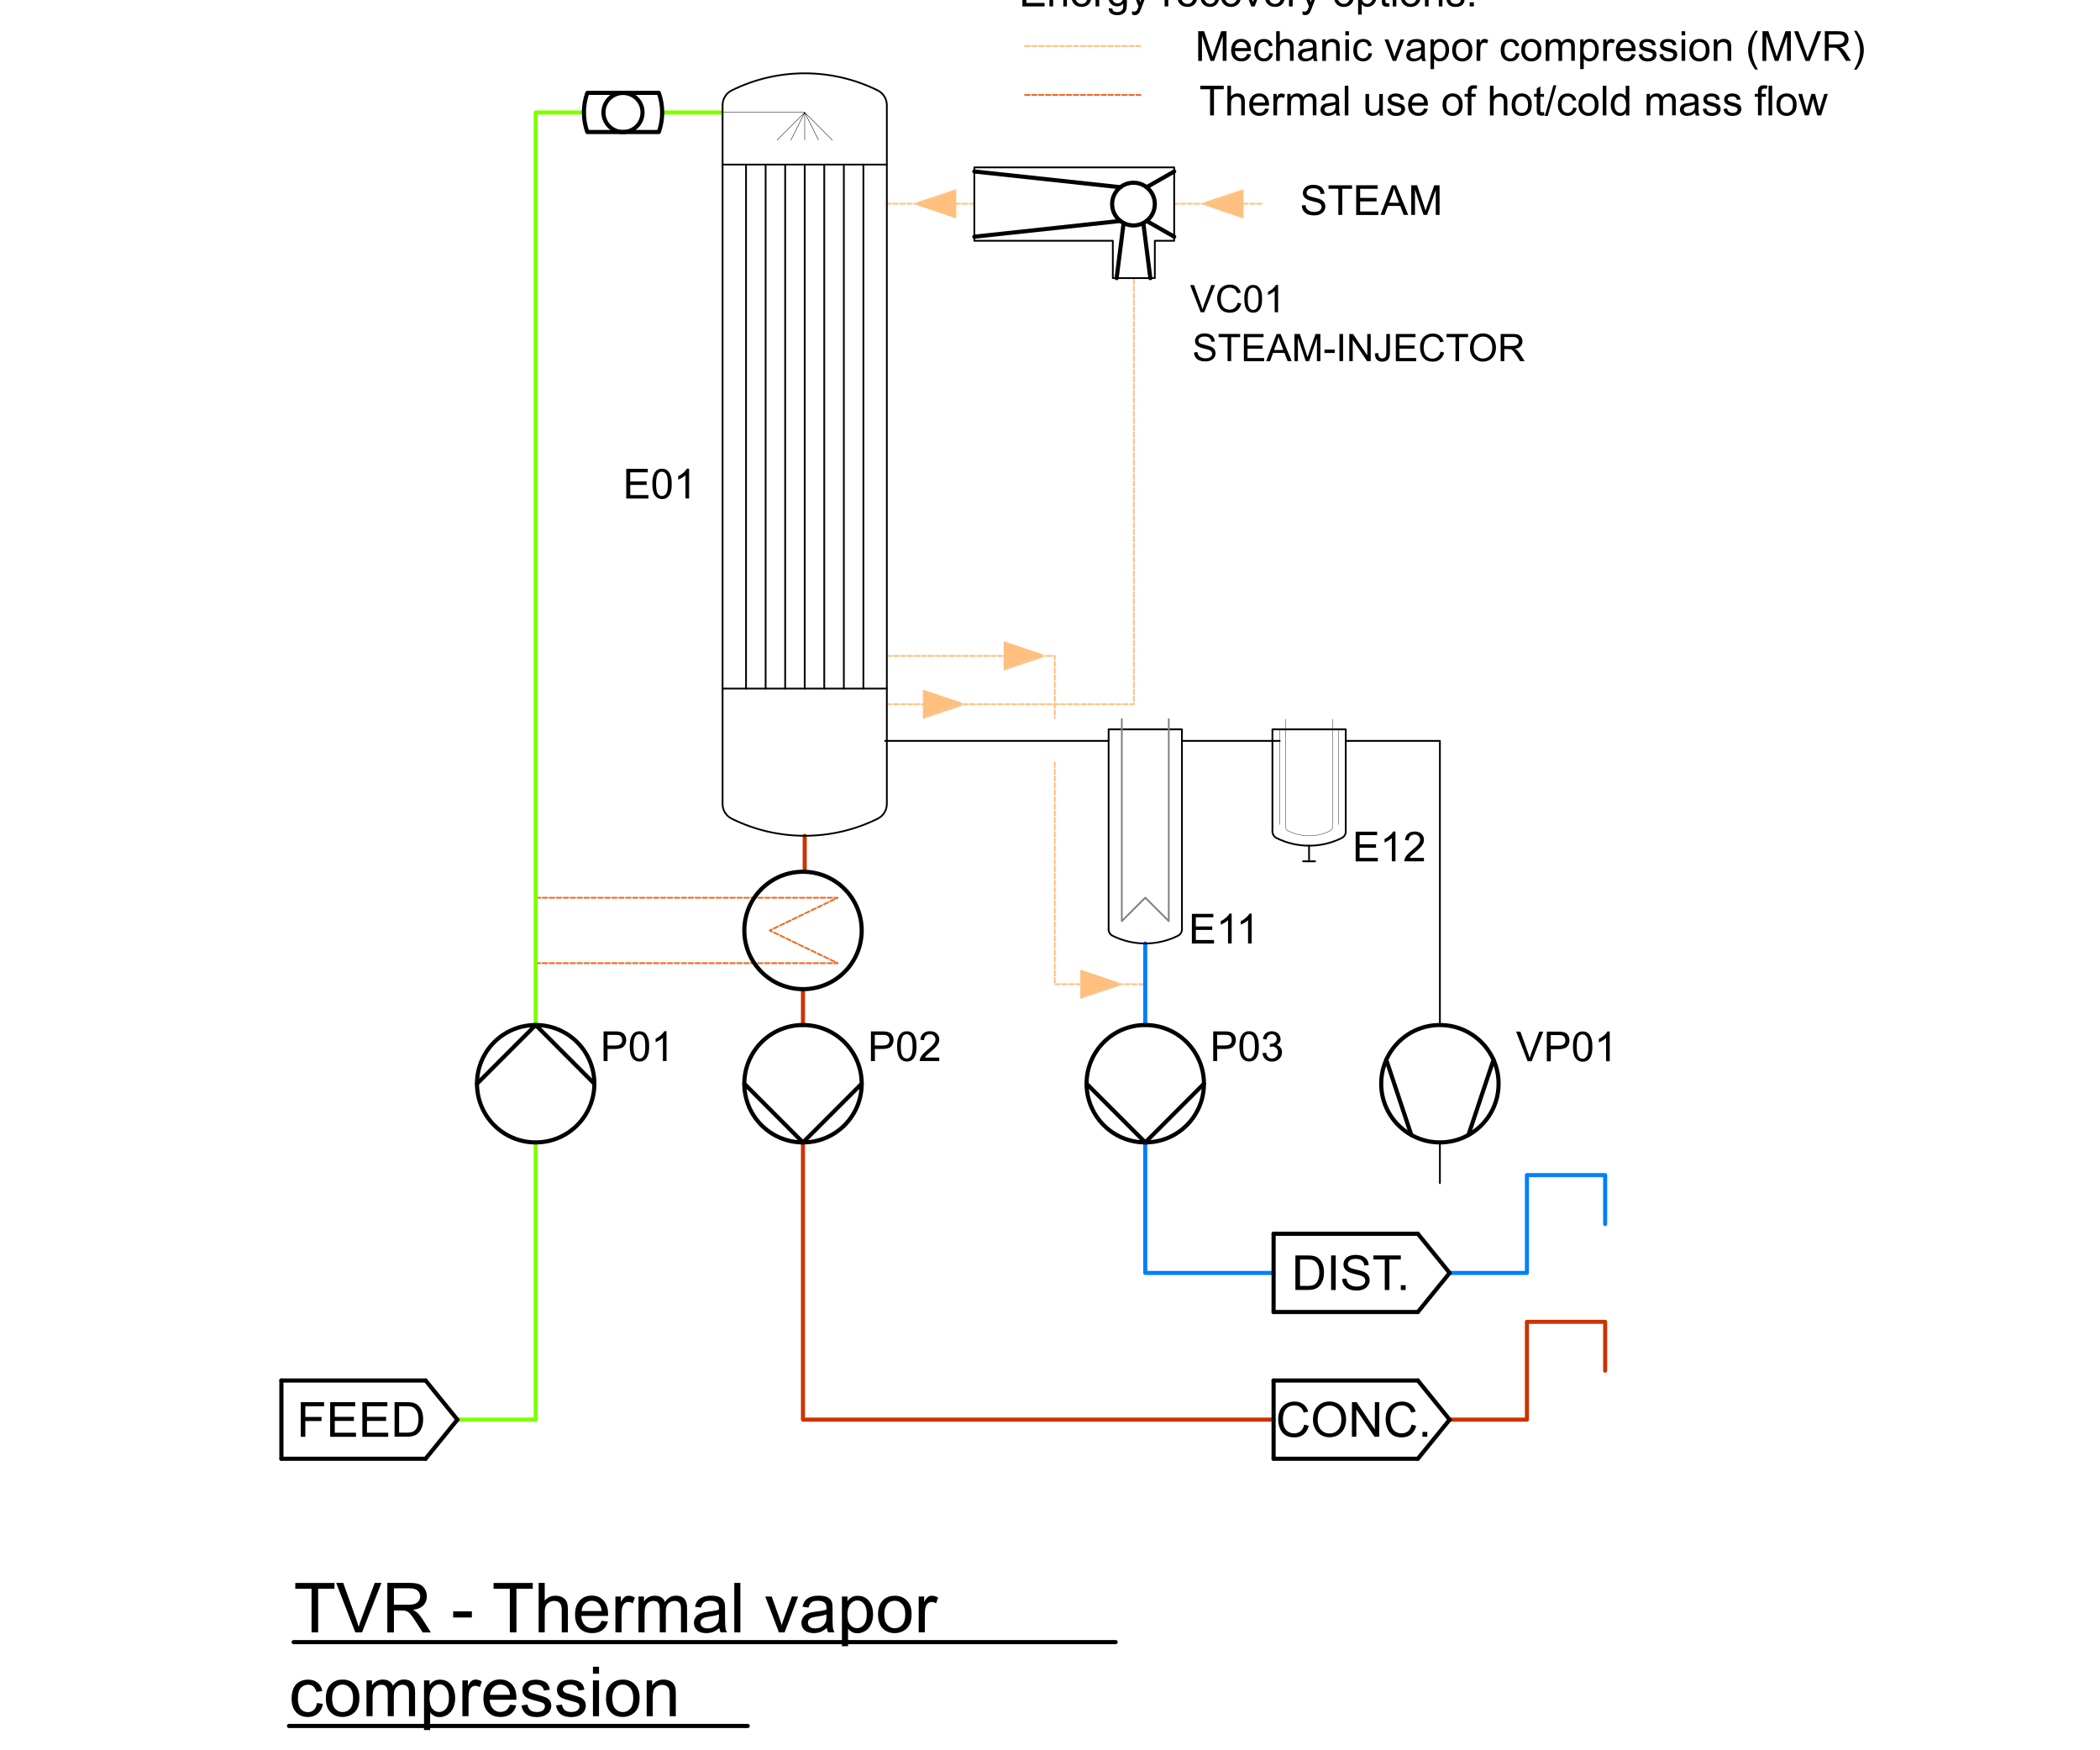 <?xml version="1.0" encoding="utf-8"?>
<!-- Generator: Adobe Illustrator 24.1.3, SVG Export Plug-In . SVG Version: 6.00 Build 0)  -->
<svg version="1.1" id="Ebene_3" xmlns="http://www.w3.org/2000/svg" xmlns:xlink="http://www.w3.org/1999/xlink" x="0px" y="0px"
	 viewBox="0 0 360 300" style="enable-background:new 0 0 360 300;" xml:space="preserve">
<style type="text/css">
	
		.st0{fill:none;stroke:#FFBF7F;stroke-width:0.3;stroke-linecap:round;stroke-linejoin:round;stroke-miterlimit:10;stroke-dasharray:0.794,0.397;}
	.st1{fill:none;stroke:#7FFF00;stroke-width:0.7;stroke-linecap:round;stroke-linejoin:round;stroke-miterlimit:10;}
	.st2{fill:none;stroke:#CC3300;stroke-width:0.7;stroke-linecap:round;stroke-linejoin:round;stroke-miterlimit:10;}
	.st3{fill:none;stroke:#007FFF;stroke-width:0.7;stroke-linecap:round;stroke-linejoin:round;stroke-miterlimit:10;}
	.st4{fill:none;stroke:#000000;stroke-width:0.3;stroke-linecap:round;stroke-linejoin:round;stroke-miterlimit:10;}
	.st5{fill:#FFBF7F;}
	
		.st6{fill:none;stroke:#F26722;stroke-width:0.3;stroke-linecap:round;stroke-linejoin:round;stroke-miterlimit:10;stroke-dasharray:0.794,0.397;}
	.st7{fill:none;stroke:#000000;stroke-width:0.709;stroke-linecap:round;stroke-linejoin:round;stroke-miterlimit:10;}
	.st8{fill:none;stroke:#000000;stroke-width:0.06;stroke-linecap:round;stroke-linejoin:round;stroke-miterlimit:10;}
	.st9{fill:none;stroke:#808080;stroke-width:0.3;stroke-linecap:round;stroke-linejoin:round;stroke-miterlimit:10;}
	.st10{fill:none;stroke:#000000;stroke-width:0.075;stroke-linecap:round;stroke-linejoin:round;stroke-miterlimit:10;}
</style>
<g id="LWPOLYLINE_2186_">
	<line class="st0" x1="216.29" y1="34.92" x2="201.29" y2="34.92"/>
</g>
<g id="LWPOLYLINE_2979_">
	<polyline class="st1" points="78.41,243.33 91.83,243.33 91.83,195.81 	"/>
</g>
<g id="LWPOLYLINE_2980_">
	<line class="st2" x1="137.65" y1="169.54" x2="137.65" y2="175.69"/>
</g>
<g id="LWPOLYLINE_2981_">
	<polyline class="st2" points="137.65,195.81 137.65,243.33 218.33,243.33 	"/>
</g>
<g id="LWPOLYLINE_2982_">
	<polyline class="st3" points="196.33,195.81 196.33,218.18 218.33,218.18 	"/>
</g>
<g id="LWPOLYLINE_2983_">
	<polyline class="st2" points="248.51,243.33 261.76,243.33 261.76,226.56 275.17,226.56 275.17,234.94 	"/>
</g>
<g id="LWPOLYLINE_2984_">
	<polyline class="st3" points="248.51,218.18 261.76,218.18 261.76,201.41 275.17,201.41 275.17,209.8 	"/>
</g>
<g id="LWPOLYLINE_2985_">
	<line class="st4" x1="246.84" y1="195.81" x2="246.84" y2="202.8"/>
</g>
<g id="LWPOLYLINE_2986_">
	<line class="st4" x1="190.05" y1="126.99" x2="151.74" y2="126.99"/>
</g>
<g id="LWPOLYLINE_2987_">
	<line class="st4" x1="202.62" y1="126.99" x2="219.38" y2="126.99"/>
</g>
<g id="LWPOLYLINE_2988_">
	<polyline class="st4" points="230.7,126.99 246.84,126.99 246.84,175.69 	"/>
</g>
<g id="LWPOLYLINE_2999_">
	<line class="st1" x1="123.57" y1="19.28" x2="113.51" y2="19.28"/>
</g>
<g id="LWPOLYLINE_3001_">
	<line class="st2" x1="137.95" y1="143.26" x2="137.95" y2="149.42"/>
</g>
<g id="LWPOLYLINE_3013_">
	<line class="st0" x1="167.03" y1="34.92" x2="152.03" y2="34.92"/>
</g>
<g id="LWPOLYLINE_3014_">
	<polygon class="st5" points="164.92,120.46 164.92,120.96 158.21,123.23 	"/>
	<polygon class="st5" points="164.92,120.46 158.21,123.23 158.21,118.2 	"/>
</g>
<g id="LWPOLYLINE_3015_">
	<polyline class="st0" points="152.03,120.71 194.37,120.71 194.37,47.67 	"/>
</g>
<g id="LWPOLYLINE_3016_">
	<polygon class="st5" points="157.21,35.17 157.21,34.67 163.92,32.41 	"/>
	<polygon class="st5" points="157.21,35.17 163.92,32.41 163.92,37.44 	"/>
</g>
<g id="LWPOLYLINE_3017_">
	<polyline class="st0" points="152.03,112.42 180.82,112.42 180.82,123.1 	"/>
</g>
<g id="LWPOLYLINE_3018_">
	<polyline class="st0" points="180.82,130.68 180.82,168.7 196.33,168.7 	"/>
</g>
<g id="LWPOLYLINE_3019_">
	<polygon class="st5" points="178.77,112.17 178.77,112.67 172.06,114.93 	"/>
	<polygon class="st5" points="178.77,112.17 172.06,114.93 172.06,109.9 	"/>
</g>
<g id="LWPOLYLINE_3020_">
	<polygon class="st5" points="191.89,168.45 191.89,168.95 185.19,171.21 	"/>
	<polygon class="st5" points="191.89,168.45 185.19,171.21 185.19,166.19 	"/>
</g>
<g id="LWPOLYLINE_3021_">
	<polyline class="st6" points="91.83,165.09 143.61,165.09 131.95,159.48 143.61,153.87 91.83,153.87 	"/>
</g>
<g id="LWPOLYLINE_3022_">
	<polyline class="st1" points="100.1,19.28 91.83,19.28 91.83,175.69 	"/>
</g>
<g id="LWPOLYLINE_3024_">
	<line class="st3" x1="196.33" y1="161.71" x2="196.33" y2="175.69"/>
</g>
<g id="LWPOLYLINE_3026_">
	<polygon class="st5" points="206.47,35.17 206.47,34.67 213.17,32.41 	"/>
	<polygon class="st5" points="206.47,35.17 213.17,32.41 213.17,37.44 	"/>
</g>
<g id="LWPOLYLINE_3027_">
	<line class="st6" x1="175.72" y1="16.27" x2="195.5" y2="16.27"/>
</g>
<g id="LWPOLYLINE_3028_">
	<line class="st0" x1="175.72" y1="7.89" x2="195.5" y2="7.89"/>
</g>
<g id="LINE_2124_">
	<line class="st7" x1="167.03" y1="29.39" x2="192.06" y2="32.09"/>
</g>
<g id="CIRCLE_335_">
	<path class="st7" d="M190.65,34.98c0-2.02,1.64-3.66,3.66-3.66c2.02,0,3.66,1.64,3.66,3.66s-1.64,3.66-3.66,3.66
		C192.29,38.64,190.65,37,190.65,34.98L190.65,34.98z"/>
</g>
<g id="LINE_2125_">
	<line class="st7" x1="167.03" y1="40.57" x2="192.06" y2="37.87"/>
</g>
<g id="LINE_2126_">
	<line class="st7" x1="191.42" y1="47.67" x2="192.62" y2="38.23"/>
</g>
<g id="LINE_2127_">
	<line class="st7" x1="201.29" y1="29.39" x2="196.56" y2="32.09"/>
</g>
<g id="LINE_2128_">
	<line class="st7" x1="201.29" y1="40.57" x2="196.56" y2="37.87"/>
</g>
<g id="LINE_2129_">
	<line class="st7" x1="197.2" y1="47.67" x2="196" y2="38.23"/>
</g>
<g id="LWPOLYLINE_2989_">
	<path class="st4" d="M202.62,159.27c0,0.48-0.27,0.91-0.7,1.13c-3.52,1.75-7.66,1.75-11.18,0c-0.43-0.21-0.7-0.65-0.7-1.13"/>
</g>
<g id="LWPOLYLINE_2990_">
	<path class="st8" d="M220.39,123.26v18.44c0,0.31,0.17,0.59,0.45,0.72c2.25,1.12,4.9,1.12,7.15,0c0.27-0.14,0.45-0.42,0.45-0.72
		v-18.44"/>
</g>
<g id="LWPOLYLINE_2991_">
	<path class="st4" d="M218.13,142.51c0,0.48,0.27,0.91,0.7,1.13c3.52,1.75,7.66,1.75,11.18,0c0.43-0.21,0.7-0.65,0.7-1.13"/>
</g>
<g id="LWPOLYLINE_2992_">
	<line class="st8" x1="229.44" y1="125.01" x2="229.44" y2="141.32"/>
</g>
<g id="LWPOLYLINE_2993_">
	<line class="st8" x1="219.38" y1="125.01" x2="219.38" y2="141.32"/>
</g>
<g id="LWPOLYLINE_2994_">
	<line class="st4" x1="224.41" y1="144.94" x2="224.41" y2="147.63"/>
</g>
<g id="LWPOLYLINE_2995_">
	<line class="st4" x1="225.45" y1="147.63" x2="223.38" y2="147.63"/>
</g>
<g id="LWPOLYLINE_2996_">
	<polyline class="st4" points="218.13,142.51 218.13,125.01 230.7,125.01 230.7,142.51 	"/>
</g>
<g id="LWPOLYLINE_2997_">
	<polyline class="st4" points="190.05,159.27 190.05,125.01 202.62,125.01 202.62,159.27 	"/>
</g>
<g id="LWPOLYLINE_2998_">
	<polyline class="st9" points="192.31,123.26 192.31,157.88 196.33,153.86 200.36,157.88 200.36,123.26 	"/>
</g>
<g id="MTEXT_707_">
	<g>
		<path d="M204.32,161.71v-5.08H208v0.6h-3v1.56h2.81v0.6h-2.81v1.73h3.12v0.6H204.32z"/>
		<path d="M211.14,161.71h-0.62v-3.98c-0.15,0.14-0.35,0.29-0.59,0.43c-0.24,0.14-0.46,0.25-0.66,0.32v-0.6
			c0.35-0.16,0.65-0.36,0.92-0.6c0.26-0.23,0.45-0.46,0.55-0.68h0.4V161.71z"/>
		<path d="M214.57,161.71h-0.62v-3.98c-0.15,0.14-0.35,0.29-0.59,0.43c-0.24,0.14-0.46,0.25-0.66,0.32v-0.6
			c0.35-0.16,0.65-0.36,0.92-0.6c0.26-0.23,0.45-0.46,0.55-0.68h0.4V161.71z"/>
	</g>
</g>
<g id="MTEXT_708_">
	<g>
		<path d="M232.4,147.63v-5.08h3.68v0.6h-3v1.56h2.81v0.6h-2.81v1.73h3.12v0.6H232.4z"/>
		<path d="M239.22,147.63h-0.62v-3.98c-0.15,0.14-0.35,0.29-0.59,0.43c-0.24,0.14-0.46,0.25-0.66,0.32v-0.6
			c0.35-0.16,0.65-0.36,0.92-0.6c0.26-0.23,0.45-0.46,0.55-0.68h0.4V147.63z"/>
		<path d="M244.1,147.03v0.6h-3.36c0-0.15,0.02-0.29,0.07-0.43c0.08-0.23,0.22-0.45,0.41-0.68c0.19-0.22,0.46-0.48,0.82-0.77
			c0.55-0.45,0.93-0.81,1.12-1.08c0.19-0.26,0.29-0.52,0.29-0.75c0-0.25-0.09-0.46-0.27-0.63s-0.41-0.25-0.69-0.25
			c-0.3,0-0.54,0.09-0.72,0.27c-0.18,0.18-0.27,0.43-0.27,0.75l-0.64-0.07c0.04-0.48,0.21-0.84,0.5-1.09s0.67-0.38,1.16-0.38
			c0.49,0,0.87,0.14,1.16,0.41s0.43,0.61,0.43,1.01c0,0.2-0.04,0.4-0.12,0.6c-0.08,0.2-0.22,0.4-0.41,0.62
			c-0.19,0.22-0.51,0.52-0.96,0.9c-0.38,0.31-0.62,0.53-0.72,0.64c-0.11,0.11-0.19,0.23-0.26,0.34H244.1z"/>
	</g>
</g>
<g id="MTEXT_709_">
	<g>
		<path d="M107.36,85.44v-5.08h3.68v0.6h-3v1.56h2.81v0.6h-2.81v1.73h3.12v0.6H107.36z"/>
		<path d="M111.83,82.94c0-0.6,0.06-1.08,0.19-1.45c0.12-0.37,0.31-0.65,0.55-0.85c0.24-0.2,0.55-0.3,0.92-0.3
			c0.27,0,0.51,0.06,0.72,0.17c0.21,0.11,0.38,0.27,0.51,0.48c0.13,0.21,0.24,0.46,0.32,0.76c0.08,0.3,0.11,0.7,0.11,1.2
			c0,0.6-0.06,1.08-0.18,1.44c-0.12,0.37-0.31,0.65-0.55,0.85c-0.24,0.2-0.55,0.3-0.92,0.3c-0.49,0-0.88-0.18-1.15-0.53
			C112,84.58,111.83,83.89,111.83,82.94z M112.47,82.94c0,0.83,0.1,1.39,0.29,1.67s0.44,0.41,0.72,0.41c0.29,0,0.53-0.14,0.72-0.42
			c0.2-0.28,0.29-0.83,0.29-1.67c0-0.84-0.1-1.39-0.29-1.67c-0.2-0.28-0.44-0.41-0.73-0.41c-0.29,0-0.52,0.12-0.69,0.36
			C112.58,81.53,112.47,82.1,112.47,82.94z"/>
		<path d="M118.13,85.44h-0.62v-3.98c-0.15,0.14-0.35,0.29-0.59,0.43c-0.24,0.14-0.46,0.25-0.66,0.32v-0.6
			c0.35-0.16,0.65-0.36,0.92-0.6c0.26-0.23,0.45-0.46,0.55-0.68h0.4V85.44z"/>
	</g>
</g>
<g id="LWPOLYLINE_3002_">
	<line class="st4" x1="123.87" y1="28.21" x2="152.03" y2="28.21"/>
</g>
<g id="LWPOLYLINE_3003_">
	<line class="st4" x1="123.87" y1="118.02" x2="152.03" y2="118.02"/>
</g>
<g id="LWPOLYLINE_3004_">
	<line class="st4" x1="137.95" y1="28.21" x2="137.95" y2="118.02"/>
</g>
<g id="LWPOLYLINE_3005_">
	<line class="st4" x1="134.6" y1="28.21" x2="134.6" y2="118.02"/>
</g>
<g id="LWPOLYLINE_3006_">
	<line class="st4" x1="131.25" y1="28.21" x2="131.25" y2="118.02"/>
</g>
<g id="LWPOLYLINE_3007_">
	<line class="st4" x1="141.3" y1="28.21" x2="141.3" y2="118.02"/>
</g>
<g id="LWPOLYLINE_3008_">
	<line class="st4" x1="144.66" y1="28.21" x2="144.66" y2="118.02"/>
</g>
<g id="LWPOLYLINE_3009_">
	<line class="st4" x1="127.89" y1="28.21" x2="127.89" y2="118.02"/>
</g>
<g id="LWPOLYLINE_3010_">
	<line class="st4" x1="148.01" y1="28.21" x2="148.01" y2="118.02"/>
</g>
<g id="LWPOLYLINE_3011_">
	<polyline class="st10" points="133.21,24.01 137.95,19.27 135.58,24.01 137.95,19.27 137.95,24.01 137.95,19.27 140.32,24.01 
		137.95,19.27 142.69,24.01 	"/>
</g>
<g id="LWPOLYLINE_3012_">
	<line class="st10" x1="137.95" y1="19.27" x2="123.87" y2="19.27"/>
</g>
<g id="LWPOLYLINE_3023_">
	<path class="st4" d="M152.03,18.02V137.8c0,1.07-0.61,2.05-1.56,2.52c-7.89,3.91-17.15,3.91-25.04,0
		c-0.96-0.48-1.56-1.45-1.56-2.52V18.02c0-1.07,0.61-2.05,1.56-2.52c7.89-3.91,17.15-3.91,25.04,0
		C151.43,15.98,152.03,16.95,152.03,18.02"/>
</g>
<g id="LWPOLYLINE_3025_">
	<polyline class="st4" points="167.03,41.27 190.77,41.27 190.77,47.67 197.97,47.67 197.97,41.27 201.29,41.27 201.29,28.69 
		167.03,28.69 167.03,41.27 	"/>
</g>
<g id="MTEXT_710_">
	<g>
		<path d="M175.27,1.1v-5.08h3.68v0.6h-3v1.56h2.81v0.6h-2.81V0.5h3.12v0.6H175.27z"/>
		<path d="M179.91,1.1v-3.68h0.56v0.52c0.27-0.4,0.66-0.61,1.17-0.61c0.22,0,0.43,0.04,0.61,0.12c0.19,0.08,0.33,0.18,0.42,0.31
			c0.09,0.13,0.16,0.28,0.19,0.46c0.02,0.12,0.04,0.32,0.04,0.61V1.1h-0.62v-2.24c0-0.25-0.02-0.44-0.07-0.57s-0.13-0.23-0.26-0.3
			c-0.12-0.08-0.27-0.11-0.43-0.11c-0.27,0-0.5,0.08-0.69,0.25c-0.19,0.17-0.29,0.49-0.29,0.96V1.1H179.91z"/>
		<path d="M186.39-0.09l0.64,0.08c-0.1,0.38-0.29,0.67-0.57,0.88c-0.27,0.21-0.63,0.31-1.05,0.31c-0.54,0-0.97-0.17-1.28-0.5
			c-0.32-0.33-0.47-0.8-0.47-1.4c0-0.62,0.16-1.1,0.48-1.44c0.32-0.34,0.73-0.51,1.24-0.51c0.49,0,0.9,0.17,1.21,0.5
			c0.31,0.34,0.47,0.81,0.47,1.42c0,0.04,0,0.09,0,0.17h-2.75c0.02,0.4,0.14,0.71,0.34,0.93c0.21,0.22,0.46,0.32,0.77,0.32
			c0.23,0,0.42-0.06,0.59-0.18C186.16,0.37,186.29,0.17,186.39-0.09z M184.34-1.1h2.06c-0.03-0.31-0.11-0.54-0.24-0.7
			c-0.2-0.24-0.46-0.36-0.77-0.36c-0.29,0-0.53,0.1-0.72,0.29S184.36-1.42,184.34-1.1z"/>
		<path d="M187.81,1.1v-3.68h0.56v0.56c0.14-0.26,0.28-0.43,0.4-0.52c0.12-0.08,0.25-0.12,0.4-0.12c0.21,0,0.42,0.07,0.64,0.2
			l-0.21,0.58c-0.15-0.09-0.31-0.14-0.46-0.14c-0.14,0-0.26,0.04-0.37,0.12c-0.11,0.08-0.19,0.2-0.23,0.34
			c-0.07,0.22-0.1,0.46-0.1,0.73V1.1H187.81z"/>
		<path d="M190.07,1.4l0.61,0.09c0.03,0.19,0.1,0.32,0.21,0.41c0.15,0.12,0.37,0.17,0.63,0.17c0.29,0,0.51-0.06,0.67-0.17
			s0.26-0.28,0.32-0.49c0.03-0.13,0.05-0.39,0.04-0.8c-0.27,0.32-0.61,0.48-1.02,0.48c-0.51,0-0.9-0.18-1.18-0.55
			c-0.28-0.37-0.42-0.8-0.42-1.31c0-0.35,0.06-0.68,0.19-0.97c0.13-0.3,0.31-0.53,0.55-0.69c0.24-0.16,0.53-0.24,0.85-0.24
			c0.43,0,0.79,0.18,1.08,0.53v-0.44h0.58V0.6c0,0.57-0.06,0.98-0.17,1.22c-0.12,0.24-0.3,0.43-0.56,0.57
			c-0.25,0.14-0.56,0.21-0.93,0.21c-0.44,0-0.79-0.1-1.06-0.3S190.06,1.8,190.07,1.4z M190.58-0.81c0,0.48,0.1,0.84,0.29,1.06
			c0.19,0.22,0.43,0.33,0.72,0.33c0.29,0,0.53-0.11,0.72-0.33s0.29-0.57,0.29-1.04c0-0.45-0.1-0.79-0.3-1.02s-0.44-0.34-0.72-0.34
			c-0.28,0-0.51,0.11-0.71,0.34C190.68-1.59,190.58-1.25,190.58-0.81z"/>
		<path d="M194.1,2.52l-0.07-0.59c0.14,0.04,0.26,0.06,0.36,0.06c0.14,0,0.25-0.02,0.33-0.07c0.08-0.05,0.15-0.11,0.2-0.19
			c0.04-0.06,0.1-0.22,0.19-0.46c0.01-0.03,0.03-0.09,0.06-0.15l-1.4-3.69h0.67l0.77,2.13c0.1,0.27,0.19,0.55,0.27,0.85
			c0.07-0.29,0.16-0.57,0.26-0.84l0.79-2.15h0.62l-1.4,3.75c-0.15,0.4-0.27,0.68-0.35,0.84c-0.11,0.21-0.24,0.36-0.38,0.45
			c-0.14,0.1-0.31,0.14-0.51,0.14C194.39,2.59,194.25,2.57,194.1,2.52z"/>
		<path d="M199.65,1.1v-3.68h0.56v0.56c0.14-0.26,0.28-0.43,0.4-0.52c0.12-0.08,0.25-0.12,0.4-0.12c0.21,0,0.42,0.07,0.64,0.2
			l-0.21,0.58c-0.15-0.09-0.31-0.14-0.46-0.14c-0.14,0-0.26,0.04-0.37,0.12c-0.11,0.08-0.19,0.2-0.23,0.34
			c-0.07,0.22-0.1,0.46-0.1,0.73V1.1H199.65z"/>
		<path d="M204.54-0.09l0.64,0.08c-0.1,0.38-0.29,0.67-0.57,0.88c-0.27,0.21-0.63,0.31-1.05,0.31c-0.54,0-0.97-0.17-1.28-0.5
			c-0.32-0.33-0.47-0.8-0.47-1.4c0-0.62,0.16-1.1,0.48-1.44c0.32-0.34,0.73-0.51,1.24-0.51c0.49,0,0.9,0.17,1.21,0.5
			c0.31,0.34,0.47,0.81,0.47,1.42c0,0.04,0,0.09,0,0.17h-2.75c0.02,0.4,0.14,0.71,0.34,0.93c0.21,0.22,0.46,0.32,0.77,0.32
			c0.23,0,0.42-0.06,0.59-0.18C204.32,0.37,204.45,0.17,204.54-0.09z M202.5-1.1h2.06c-0.03-0.31-0.11-0.54-0.24-0.7
			c-0.2-0.24-0.46-0.36-0.77-0.36c-0.29,0-0.53,0.1-0.72,0.29S202.52-1.42,202.5-1.1z"/>
		<path d="M208.38-0.25l0.61,0.08c-0.07,0.42-0.24,0.75-0.52,0.99s-0.62,0.36-1.02,0.36c-0.5,0-0.91-0.16-1.22-0.49
			s-0.46-0.8-0.46-1.42c0-0.4,0.07-0.75,0.2-1.04s0.33-0.52,0.6-0.67c0.27-0.15,0.56-0.22,0.88-0.22c0.4,0,0.73,0.1,0.98,0.3
			c0.25,0.2,0.42,0.49,0.49,0.86l-0.61,0.09c-0.06-0.25-0.16-0.43-0.31-0.56c-0.15-0.12-0.32-0.19-0.53-0.19
			c-0.31,0-0.57,0.11-0.77,0.34s-0.29,0.58-0.29,1.07c0,0.49,0.09,0.85,0.29,1.08c0.19,0.22,0.44,0.34,0.74,0.34
			c0.25,0,0.45-0.08,0.61-0.23C208.23,0.29,208.33,0.06,208.38-0.25z"/>
		<path d="M209.29-0.74c0-0.68,0.19-1.19,0.57-1.52c0.32-0.27,0.7-0.41,1.16-0.41c0.51,0,0.92,0.17,1.24,0.5
			c0.32,0.33,0.48,0.79,0.48,1.38c0,0.47-0.07,0.85-0.21,1.12c-0.14,0.27-0.35,0.48-0.62,0.63c-0.27,0.15-0.57,0.23-0.89,0.23
			c-0.52,0-0.93-0.17-1.25-0.5C209.45,0.35,209.29-0.12,209.29-0.74z M209.94-0.74c0,0.47,0.1,0.82,0.31,1.06
			c0.21,0.23,0.46,0.35,0.78,0.35c0.31,0,0.57-0.12,0.77-0.35c0.21-0.24,0.31-0.6,0.31-1.08c0-0.46-0.1-0.8-0.31-1.04
			c-0.21-0.23-0.46-0.35-0.77-0.35c-0.31,0-0.57,0.12-0.78,0.35C210.04-1.57,209.94-1.22,209.94-0.74z"/>
		<path d="M214.5,1.1l-1.4-3.68h0.66l0.79,2.21c0.09,0.24,0.16,0.49,0.24,0.74c0.05-0.19,0.13-0.43,0.23-0.7l0.82-2.25h0.64
			l-1.39,3.68H214.5z"/>
		<path d="M219.55-0.09l0.64,0.08c-0.1,0.38-0.29,0.67-0.57,0.88c-0.27,0.21-0.63,0.31-1.05,0.31c-0.54,0-0.97-0.17-1.28-0.5
			c-0.32-0.33-0.47-0.8-0.47-1.4c0-0.62,0.16-1.1,0.48-1.44c0.32-0.34,0.73-0.51,1.24-0.51c0.49,0,0.9,0.17,1.21,0.5
			c0.31,0.34,0.47,0.81,0.47,1.42c0,0.04,0,0.09,0,0.17h-2.75c0.02,0.4,0.14,0.71,0.34,0.93c0.21,0.22,0.46,0.32,0.77,0.32
			c0.23,0,0.42-0.06,0.59-0.18C219.33,0.37,219.46,0.17,219.55-0.09z M217.5-1.1h2.06c-0.03-0.31-0.11-0.54-0.24-0.7
			c-0.2-0.24-0.46-0.36-0.77-0.36c-0.29,0-0.53,0.1-0.72,0.29S217.52-1.42,217.5-1.1z"/>
		<path d="M220.97,1.1v-3.68h0.56v0.56c0.14-0.26,0.28-0.43,0.4-0.52c0.12-0.08,0.25-0.12,0.4-0.12c0.21,0,0.42,0.07,0.64,0.2
			l-0.21,0.58c-0.15-0.09-0.31-0.14-0.46-0.14c-0.14,0-0.26,0.04-0.37,0.12c-0.11,0.08-0.19,0.2-0.23,0.34
			c-0.07,0.22-0.1,0.46-0.1,0.73V1.1H220.97z"/>
		<path d="M223.32,2.52l-0.07-0.59c0.14,0.04,0.26,0.06,0.36,0.06c0.14,0,0.25-0.02,0.33-0.07c0.08-0.05,0.15-0.11,0.2-0.19
			c0.04-0.06,0.1-0.22,0.19-0.46c0.01-0.03,0.03-0.09,0.06-0.15l-1.4-3.69h0.67l0.77,2.13c0.1,0.27,0.19,0.55,0.27,0.85
			c0.07-0.29,0.16-0.57,0.26-0.84l0.79-2.15h0.62l-1.4,3.75c-0.15,0.4-0.27,0.68-0.35,0.84c-0.11,0.21-0.24,0.36-0.38,0.45
			c-0.14,0.1-0.31,0.14-0.51,0.14C223.6,2.59,223.47,2.57,223.32,2.52z"/>
		<path d="M228.64-0.74c0-0.68,0.19-1.19,0.57-1.52c0.32-0.27,0.7-0.41,1.16-0.41c0.51,0,0.92,0.17,1.24,0.5
			c0.32,0.33,0.48,0.79,0.48,1.38c0,0.47-0.07,0.85-0.21,1.12c-0.14,0.27-0.35,0.48-0.62,0.63c-0.27,0.15-0.57,0.23-0.89,0.23
			c-0.52,0-0.93-0.17-1.25-0.5C228.8,0.35,228.64-0.12,228.64-0.74z M229.28-0.74c0,0.47,0.1,0.82,0.31,1.06
			c0.21,0.23,0.46,0.35,0.78,0.35c0.31,0,0.57-0.12,0.77-0.35c0.21-0.24,0.31-0.6,0.31-1.08c0-0.46-0.1-0.8-0.31-1.04
			c-0.21-0.23-0.46-0.35-0.77-0.35c-0.31,0-0.57,0.12-0.78,0.35C229.38-1.57,229.28-1.22,229.28-0.74z"/>
		<path d="M232.82,2.51v-5.1h0.57v0.48c0.13-0.19,0.29-0.33,0.45-0.42s0.37-0.14,0.61-0.14c0.31,0,0.59,0.08,0.83,0.24
			c0.24,0.16,0.42,0.39,0.54,0.69c0.12,0.29,0.18,0.62,0.18,0.97c0,0.38-0.07,0.72-0.2,1.02c-0.14,0.3-0.33,0.53-0.59,0.69
			s-0.53,0.24-0.81,0.24c-0.21,0-0.4-0.04-0.56-0.13c-0.17-0.09-0.3-0.2-0.41-0.33v1.79H232.82z M233.39-0.72
			c0,0.47,0.1,0.82,0.29,1.05c0.19,0.23,0.42,0.34,0.7,0.34c0.28,0,0.52-0.12,0.71-0.35c0.2-0.23,0.3-0.6,0.3-1.09
			c0-0.47-0.1-0.82-0.29-1.05c-0.19-0.23-0.42-0.35-0.69-0.35c-0.27,0-0.5,0.12-0.71,0.37C233.49-1.56,233.39-1.2,233.39-0.72z"/>
		<path d="M238.13,0.54l0.09,0.55c-0.18,0.04-0.33,0.06-0.47,0.06c-0.23,0-0.4-0.04-0.53-0.11s-0.21-0.17-0.26-0.28
			s-0.08-0.36-0.08-0.74V-2.1h-0.46v-0.49h0.46V-3.5l0.62-0.37v1.29h0.63v0.49h-0.63v2.15c0,0.18,0.01,0.29,0.03,0.34
			c0.02,0.05,0.06,0.09,0.11,0.12c0.05,0.03,0.12,0.04,0.21,0.04C237.93,0.56,238.02,0.56,238.13,0.54z"/>
		<path d="M238.75-3.27v-0.72h0.62v0.72H238.75z M238.75,1.1v-3.68h0.62V1.1H238.75z"/>
		<path d="M240.09-0.74c0-0.68,0.19-1.19,0.57-1.52c0.32-0.27,0.7-0.41,1.16-0.41c0.51,0,0.92,0.17,1.24,0.5
			c0.32,0.33,0.48,0.79,0.48,1.38c0,0.47-0.07,0.85-0.21,1.12c-0.14,0.27-0.35,0.48-0.62,0.63c-0.27,0.15-0.57,0.23-0.89,0.23
			c-0.52,0-0.93-0.17-1.25-0.5C240.25,0.35,240.09-0.12,240.09-0.74z M240.73-0.74c0,0.47,0.1,0.82,0.31,1.06
			c0.21,0.23,0.46,0.35,0.78,0.35c0.31,0,0.57-0.12,0.77-0.35c0.21-0.24,0.31-0.6,0.31-1.08c0-0.46-0.1-0.8-0.31-1.04
			c-0.21-0.23-0.46-0.35-0.77-0.35c-0.31,0-0.57,0.12-0.78,0.35C240.84-1.57,240.73-1.22,240.73-0.74z"/>
		<path d="M244.28,1.1v-3.68h0.56v0.52c0.27-0.4,0.66-0.61,1.17-0.61c0.22,0,0.43,0.04,0.61,0.12c0.19,0.08,0.33,0.18,0.42,0.31
			c0.09,0.13,0.16,0.28,0.19,0.46c0.02,0.12,0.04,0.32,0.04,0.61V1.1h-0.62v-2.24c0-0.25-0.02-0.44-0.07-0.57s-0.13-0.23-0.26-0.3
			c-0.12-0.08-0.27-0.11-0.43-0.11c-0.27,0-0.5,0.08-0.69,0.25c-0.19,0.17-0.29,0.49-0.29,0.96V1.1H244.28z"/>
		<path d="M247.98,0l0.62-0.1c0.04,0.25,0.13,0.44,0.29,0.57c0.16,0.13,0.38,0.2,0.66,0.2c0.29,0,0.5-0.06,0.64-0.18
			c0.14-0.12,0.21-0.25,0.21-0.41c0-0.14-0.06-0.25-0.18-0.33c-0.08-0.06-0.3-0.13-0.64-0.21c-0.46-0.12-0.78-0.22-0.95-0.3
			s-0.31-0.2-0.4-0.35c-0.09-0.15-0.14-0.31-0.14-0.49c0-0.16,0.04-0.32,0.11-0.46c0.08-0.14,0.18-0.26,0.31-0.35
			c0.1-0.07,0.23-0.13,0.4-0.18c0.17-0.05,0.35-0.07,0.54-0.07c0.29,0,0.54,0.04,0.76,0.12c0.22,0.08,0.38,0.2,0.48,0.34
			c0.1,0.14,0.18,0.33,0.21,0.57l-0.61,0.08c-0.03-0.19-0.11-0.34-0.24-0.44c-0.13-0.11-0.32-0.16-0.56-0.16
			c-0.29,0-0.49,0.05-0.61,0.14c-0.12,0.09-0.18,0.21-0.18,0.33c0,0.08,0.03,0.15,0.08,0.22c0.05,0.07,0.13,0.12,0.24,0.17
			c0.06,0.02,0.25,0.08,0.55,0.16c0.44,0.12,0.75,0.21,0.92,0.29s0.31,0.18,0.41,0.33c0.1,0.14,0.15,0.32,0.15,0.53
			c0,0.21-0.06,0.4-0.18,0.59c-0.12,0.18-0.3,0.33-0.53,0.43s-0.49,0.15-0.78,0.15c-0.48,0-0.84-0.1-1.09-0.3
			C248.21,0.68,248.05,0.39,247.98,0z"/>
		<path d="M251.95-1.88v-0.71h0.71v0.71H251.95z M251.95,1.1V0.39h0.71V1.1H251.95z"/>
	</g>
	<g>
		<path d="M205.41,10.44V5.35h1.01l1.2,3.6c0.11,0.33,0.19,0.59,0.24,0.75c0.06-0.19,0.15-0.46,0.27-0.81l1.22-3.54h0.91v5.08h-0.65
			V6.18l-1.48,4.26h-0.61l-1.47-4.33v4.33H205.41z"/>
		<path d="M213.79,9.25l0.64,0.08c-0.1,0.38-0.29,0.67-0.57,0.88c-0.27,0.21-0.63,0.31-1.05,0.31c-0.54,0-0.97-0.17-1.28-0.5
			c-0.32-0.33-0.47-0.8-0.47-1.4c0-0.62,0.16-1.1,0.48-1.44c0.32-0.34,0.73-0.51,1.24-0.51c0.49,0,0.9,0.17,1.21,0.5
			c0.31,0.34,0.47,0.81,0.47,1.42c0,0.04,0,0.09,0,0.17h-2.75c0.02,0.4,0.14,0.71,0.34,0.93c0.21,0.22,0.46,0.32,0.77,0.32
			c0.23,0,0.42-0.06,0.59-0.18C213.57,9.71,213.7,9.51,213.79,9.25z M211.74,8.24h2.06c-0.03-0.31-0.11-0.54-0.24-0.7
			c-0.2-0.24-0.46-0.36-0.77-0.36c-0.29,0-0.53,0.1-0.72,0.29S211.76,7.92,211.74,8.24z"/>
		<path d="M217.62,9.09l0.61,0.08c-0.07,0.42-0.24,0.75-0.52,0.99s-0.62,0.36-1.02,0.36c-0.5,0-0.91-0.16-1.22-0.49
			s-0.46-0.8-0.46-1.42c0-0.4,0.07-0.75,0.2-1.04s0.33-0.52,0.6-0.67c0.27-0.15,0.56-0.22,0.88-0.22c0.4,0,0.73,0.1,0.98,0.3
			c0.25,0.2,0.42,0.49,0.49,0.86l-0.61,0.09c-0.06-0.25-0.16-0.43-0.31-0.56c-0.15-0.12-0.32-0.19-0.53-0.19
			c-0.31,0-0.57,0.11-0.77,0.34s-0.29,0.58-0.29,1.07c0,0.49,0.09,0.85,0.29,1.08c0.19,0.22,0.44,0.34,0.74,0.34
			c0.25,0,0.45-0.08,0.61-0.23C217.48,9.63,217.58,9.4,217.62,9.09z"/>
		<path d="M218.77,10.44V5.35h0.62v1.82c0.29-0.34,0.66-0.51,1.1-0.51c0.27,0,0.51,0.05,0.71,0.16c0.2,0.11,0.34,0.26,0.43,0.45
			c0.09,0.19,0.13,0.46,0.13,0.83v2.33h-0.62V8.1c0-0.31-0.07-0.54-0.2-0.68c-0.14-0.14-0.33-0.21-0.57-0.21
			c-0.19,0-0.36,0.05-0.52,0.14c-0.16,0.1-0.28,0.23-0.35,0.39c-0.07,0.16-0.1,0.39-0.1,0.68v2.02H218.77z"/>
		<path d="M225.13,9.98c-0.23,0.2-0.45,0.34-0.67,0.42s-0.44,0.12-0.69,0.12c-0.4,0-0.72-0.1-0.93-0.3
			c-0.22-0.2-0.33-0.45-0.33-0.76c0-0.18,0.04-0.35,0.12-0.49c0.08-0.15,0.19-0.27,0.32-0.36c0.13-0.09,0.28-0.16,0.45-0.2
			c0.12-0.03,0.31-0.06,0.56-0.09c0.5-0.06,0.88-0.13,1.11-0.21c0-0.09,0-0.14,0-0.16c0-0.25-0.06-0.43-0.18-0.54
			c-0.16-0.14-0.4-0.21-0.71-0.21c-0.29,0-0.51,0.05-0.65,0.15s-0.24,0.29-0.31,0.55l-0.61-0.08c0.06-0.26,0.15-0.47,0.27-0.63
			c0.13-0.16,0.31-0.28,0.55-0.37c0.24-0.09,0.52-0.13,0.84-0.13c0.31,0,0.57,0.04,0.77,0.11c0.2,0.07,0.34,0.17,0.43,0.28
			c0.09,0.11,0.16,0.25,0.19,0.43c0.02,0.11,0.03,0.3,0.03,0.58v0.83c0,0.58,0.01,0.95,0.04,1.1s0.08,0.3,0.16,0.44h-0.65
			C225.19,10.31,225.15,10.16,225.13,9.98z M225.08,8.59c-0.23,0.09-0.57,0.17-1.02,0.24c-0.26,0.04-0.44,0.08-0.54,0.12
			c-0.11,0.05-0.19,0.11-0.25,0.2c-0.06,0.09-0.09,0.19-0.09,0.3c0,0.17,0.06,0.31,0.19,0.42s0.31,0.17,0.55,0.17
			c0.24,0,0.45-0.05,0.64-0.16c0.19-0.11,0.33-0.25,0.41-0.43c0.07-0.14,0.1-0.35,0.1-0.62V8.59z"/>
		<path d="M226.68,10.44V6.75h0.56v0.52c0.27-0.4,0.66-0.61,1.17-0.61c0.22,0,0.43,0.04,0.61,0.12c0.19,0.08,0.33,0.18,0.42,0.31
			c0.09,0.13,0.16,0.28,0.19,0.46c0.02,0.12,0.04,0.32,0.04,0.61v2.27h-0.62V8.2c0-0.25-0.02-0.44-0.07-0.57s-0.13-0.23-0.26-0.3
			c-0.12-0.08-0.27-0.11-0.43-0.11c-0.27,0-0.5,0.08-0.69,0.25c-0.19,0.17-0.29,0.49-0.29,0.96v2.01H226.68z"/>
		<path d="M230.63,6.07V5.35h0.62v0.72H230.63z M230.63,10.44V6.75h0.62v3.68H230.63z"/>
		<path d="M234.61,9.09l0.61,0.08c-0.07,0.42-0.24,0.75-0.52,0.99s-0.62,0.36-1.02,0.36c-0.5,0-0.91-0.16-1.22-0.49
			s-0.46-0.8-0.46-1.42c0-0.4,0.07-0.75,0.2-1.04s0.33-0.52,0.6-0.67c0.27-0.15,0.56-0.22,0.88-0.22c0.4,0,0.73,0.1,0.98,0.3
			c0.25,0.2,0.42,0.49,0.49,0.86l-0.61,0.09c-0.06-0.25-0.16-0.43-0.31-0.56c-0.15-0.12-0.32-0.19-0.53-0.19
			c-0.31,0-0.57,0.11-0.77,0.34s-0.29,0.58-0.29,1.07c0,0.49,0.09,0.85,0.29,1.08c0.19,0.22,0.44,0.34,0.74,0.34
			c0.25,0,0.45-0.08,0.61-0.23C234.46,9.63,234.56,9.4,234.61,9.09z"/>
		<path d="M238.75,10.44l-1.4-3.68h0.66l0.79,2.21c0.09,0.24,0.16,0.49,0.24,0.74c0.05-0.19,0.13-0.43,0.23-0.7l0.82-2.25h0.64
			l-1.39,3.68H238.75z"/>
		<path d="M243.69,9.98c-0.23,0.2-0.45,0.34-0.67,0.42s-0.44,0.12-0.69,0.12c-0.4,0-0.72-0.1-0.93-0.3
			c-0.22-0.2-0.33-0.45-0.33-0.76c0-0.18,0.04-0.35,0.12-0.49c0.08-0.15,0.19-0.27,0.32-0.36c0.13-0.09,0.28-0.16,0.45-0.2
			c0.12-0.03,0.31-0.06,0.56-0.09c0.5-0.06,0.88-0.13,1.11-0.21c0-0.09,0-0.14,0-0.16c0-0.25-0.06-0.43-0.18-0.54
			c-0.16-0.14-0.4-0.21-0.71-0.21c-0.29,0-0.51,0.05-0.65,0.15s-0.24,0.29-0.31,0.55l-0.61-0.08c0.06-0.26,0.15-0.47,0.27-0.63
			c0.13-0.16,0.31-0.28,0.55-0.37c0.24-0.09,0.52-0.13,0.84-0.13c0.31,0,0.57,0.04,0.77,0.11c0.2,0.07,0.34,0.17,0.43,0.28
			c0.09,0.11,0.16,0.25,0.19,0.43c0.02,0.11,0.03,0.3,0.03,0.58v0.83c0,0.58,0.01,0.95,0.04,1.1s0.08,0.3,0.16,0.44h-0.65
			C243.75,10.31,243.7,10.16,243.69,9.98z M243.63,8.59c-0.23,0.09-0.57,0.17-1.02,0.24c-0.26,0.04-0.44,0.08-0.54,0.12
			c-0.11,0.05-0.19,0.11-0.25,0.2c-0.06,0.09-0.09,0.19-0.09,0.3c0,0.17,0.06,0.31,0.19,0.42s0.31,0.17,0.55,0.17
			c0.24,0,0.45-0.05,0.64-0.16c0.19-0.11,0.33-0.25,0.41-0.43c0.07-0.14,0.1-0.35,0.1-0.62V8.59z"/>
		<path d="M245.23,11.85v-5.1h0.57v0.48c0.13-0.19,0.29-0.33,0.45-0.42s0.37-0.14,0.61-0.14c0.31,0,0.59,0.08,0.83,0.24
			c0.24,0.16,0.42,0.39,0.54,0.69c0.12,0.29,0.18,0.62,0.18,0.97c0,0.38-0.07,0.72-0.2,1.02c-0.14,0.3-0.33,0.53-0.59,0.69
			s-0.53,0.24-0.81,0.24c-0.21,0-0.4-0.04-0.56-0.13c-0.17-0.09-0.3-0.2-0.41-0.33v1.79H245.23z M245.8,8.62
			c0,0.47,0.1,0.82,0.29,1.05c0.19,0.23,0.42,0.34,0.7,0.34c0.28,0,0.52-0.12,0.71-0.35c0.2-0.23,0.3-0.6,0.3-1.09
			c0-0.47-0.1-0.82-0.29-1.05c-0.19-0.23-0.42-0.35-0.69-0.35c-0.27,0-0.5,0.12-0.71,0.37C245.9,7.78,245.8,8.14,245.8,8.62z"/>
		<path d="M248.95,8.6c0-0.68,0.19-1.19,0.57-1.52c0.32-0.27,0.7-0.41,1.16-0.41c0.51,0,0.92,0.17,1.24,0.5
			c0.32,0.33,0.48,0.79,0.48,1.38c0,0.47-0.07,0.85-0.21,1.12c-0.14,0.27-0.35,0.48-0.62,0.63c-0.27,0.15-0.57,0.23-0.89,0.23
			c-0.52,0-0.93-0.17-1.25-0.5C249.11,9.69,248.95,9.22,248.95,8.6z M249.59,8.6c0,0.47,0.1,0.82,0.31,1.06
			c0.21,0.23,0.46,0.35,0.78,0.35c0.31,0,0.57-0.12,0.77-0.35c0.21-0.24,0.31-0.6,0.31-1.08c0-0.46-0.1-0.8-0.31-1.04
			c-0.21-0.23-0.46-0.35-0.77-0.35c-0.31,0-0.57,0.12-0.78,0.35C249.7,7.77,249.59,8.12,249.59,8.6z"/>
		<path d="M253.13,10.44V6.75h0.56v0.56c0.14-0.26,0.28-0.43,0.4-0.52c0.12-0.08,0.25-0.12,0.4-0.12c0.21,0,0.42,0.07,0.64,0.2
			l-0.21,0.58c-0.15-0.09-0.31-0.14-0.46-0.14c-0.14,0-0.26,0.04-0.37,0.12c-0.11,0.08-0.19,0.2-0.23,0.34
			c-0.07,0.22-0.1,0.46-0.1,0.73v1.93H253.13z"/>
		<path d="M259.88,9.09l0.61,0.08c-0.07,0.42-0.24,0.75-0.52,0.99s-0.62,0.36-1.02,0.36c-0.5,0-0.91-0.16-1.22-0.49
			s-0.46-0.8-0.46-1.42c0-0.4,0.07-0.75,0.2-1.04s0.33-0.52,0.6-0.67c0.27-0.15,0.56-0.22,0.88-0.22c0.4,0,0.73,0.1,0.98,0.3
			c0.25,0.2,0.42,0.49,0.49,0.86l-0.61,0.09c-0.06-0.25-0.16-0.43-0.31-0.56c-0.15-0.12-0.32-0.19-0.53-0.19
			c-0.31,0-0.57,0.11-0.77,0.34s-0.29,0.58-0.29,1.07c0,0.49,0.09,0.85,0.29,1.08c0.19,0.22,0.44,0.34,0.74,0.34
			c0.25,0,0.45-0.08,0.61-0.23C259.73,9.63,259.83,9.4,259.88,9.09z"/>
		<path d="M260.79,8.6c0-0.68,0.19-1.19,0.57-1.52c0.32-0.27,0.7-0.41,1.16-0.41c0.51,0,0.92,0.17,1.24,0.5
			c0.32,0.33,0.48,0.79,0.48,1.38c0,0.47-0.07,0.85-0.21,1.12c-0.14,0.27-0.35,0.48-0.62,0.63c-0.27,0.15-0.57,0.23-0.89,0.23
			c-0.52,0-0.93-0.17-1.25-0.5C260.95,9.69,260.79,9.22,260.79,8.6z M261.43,8.6c0,0.47,0.1,0.82,0.31,1.06
			c0.21,0.23,0.46,0.35,0.78,0.35c0.31,0,0.57-0.12,0.77-0.35c0.21-0.24,0.31-0.6,0.31-1.08c0-0.46-0.1-0.8-0.31-1.04
			c-0.21-0.23-0.46-0.35-0.77-0.35c-0.31,0-0.57,0.12-0.78,0.35C261.54,7.77,261.43,8.12,261.43,8.6z"/>
		<path d="M264.98,10.44V6.75h0.56v0.52c0.12-0.18,0.27-0.33,0.46-0.44c0.19-0.11,0.41-0.17,0.66-0.17c0.27,0,0.5,0.06,0.67,0.17
			c0.17,0.11,0.3,0.27,0.37,0.48c0.29-0.43,0.67-0.65,1.14-0.65c0.37,0,0.65,0.1,0.84,0.3c0.2,0.2,0.29,0.51,0.29,0.93v2.53h-0.62
			V8.12c0-0.25-0.02-0.43-0.06-0.54c-0.04-0.11-0.11-0.2-0.22-0.27c-0.11-0.07-0.23-0.1-0.37-0.1c-0.26,0-0.47,0.09-0.65,0.26
			s-0.26,0.45-0.26,0.83v2.14h-0.62V8.04c0-0.28-0.05-0.49-0.15-0.62c-0.1-0.14-0.27-0.21-0.5-0.21c-0.18,0-0.34,0.05-0.49,0.14
			c-0.15,0.09-0.26,0.23-0.32,0.41c-0.07,0.18-0.1,0.43-0.1,0.77v1.91H264.98z"/>
		<path d="M270.89,11.85v-5.1h0.57v0.48c0.13-0.19,0.29-0.33,0.45-0.42s0.37-0.14,0.61-0.14c0.31,0,0.59,0.08,0.83,0.24
			c0.24,0.16,0.42,0.39,0.54,0.69c0.12,0.29,0.18,0.62,0.18,0.97c0,0.38-0.07,0.72-0.2,1.02c-0.14,0.3-0.33,0.53-0.59,0.69
			s-0.53,0.24-0.81,0.24c-0.21,0-0.4-0.04-0.56-0.13c-0.17-0.09-0.3-0.2-0.41-0.33v1.79H270.89z M271.46,8.62
			c0,0.47,0.1,0.82,0.29,1.05c0.19,0.23,0.42,0.34,0.7,0.34c0.28,0,0.52-0.12,0.71-0.35c0.2-0.23,0.3-0.6,0.3-1.09
			c0-0.47-0.1-0.82-0.29-1.05c-0.19-0.23-0.42-0.35-0.69-0.35c-0.27,0-0.5,0.12-0.71,0.37C271.56,7.78,271.46,8.14,271.46,8.62z"/>
		<path d="M274.84,10.44V6.75h0.56v0.56c0.14-0.26,0.28-0.43,0.4-0.52c0.12-0.08,0.25-0.12,0.4-0.12c0.21,0,0.42,0.07,0.64,0.2
			l-0.21,0.58c-0.15-0.09-0.31-0.14-0.46-0.14c-0.14,0-0.26,0.04-0.37,0.12c-0.11,0.08-0.19,0.2-0.23,0.34
			c-0.07,0.22-0.1,0.46-0.1,0.73v1.93H274.84z"/>
		<path d="M279.73,9.25l0.64,0.08c-0.1,0.38-0.29,0.67-0.57,0.88c-0.27,0.21-0.63,0.31-1.05,0.31c-0.54,0-0.97-0.17-1.28-0.5
			c-0.32-0.33-0.47-0.8-0.47-1.4c0-0.62,0.16-1.1,0.48-1.44c0.32-0.34,0.73-0.51,1.24-0.51c0.49,0,0.9,0.17,1.21,0.5
			c0.31,0.34,0.47,0.81,0.47,1.42c0,0.04,0,0.09,0,0.17h-2.75c0.02,0.4,0.14,0.71,0.34,0.93c0.21,0.22,0.46,0.32,0.77,0.32
			c0.23,0,0.42-0.06,0.59-0.18C279.51,9.71,279.64,9.51,279.73,9.25z M277.68,8.24h2.06c-0.03-0.31-0.11-0.54-0.24-0.7
			c-0.2-0.24-0.46-0.36-0.77-0.36c-0.29,0-0.53,0.1-0.72,0.29S277.7,7.92,277.68,8.24z"/>
		<path d="M280.91,9.34l0.62-0.1c0.04,0.25,0.13,0.44,0.29,0.57c0.16,0.13,0.38,0.2,0.66,0.2c0.29,0,0.5-0.06,0.64-0.18
			c0.14-0.12,0.21-0.25,0.21-0.41c0-0.14-0.06-0.25-0.18-0.33c-0.08-0.06-0.3-0.13-0.64-0.21c-0.46-0.12-0.78-0.22-0.95-0.3
			s-0.31-0.2-0.4-0.35c-0.09-0.15-0.14-0.31-0.14-0.49c0-0.16,0.04-0.32,0.11-0.46c0.08-0.14,0.18-0.26,0.31-0.35
			c0.1-0.07,0.23-0.13,0.4-0.18c0.17-0.05,0.35-0.07,0.54-0.07c0.29,0,0.54,0.04,0.76,0.12c0.22,0.08,0.38,0.2,0.48,0.34
			c0.1,0.14,0.18,0.33,0.21,0.57l-0.61,0.08c-0.03-0.19-0.11-0.34-0.24-0.44c-0.13-0.11-0.32-0.16-0.56-0.16
			c-0.29,0-0.49,0.05-0.61,0.14c-0.12,0.09-0.18,0.21-0.18,0.33c0,0.08,0.03,0.15,0.08,0.22c0.05,0.07,0.13,0.12,0.24,0.17
			c0.06,0.02,0.25,0.08,0.55,0.16c0.44,0.12,0.75,0.21,0.92,0.29s0.31,0.18,0.41,0.33c0.1,0.14,0.15,0.32,0.15,0.53
			c0,0.21-0.06,0.4-0.18,0.59c-0.12,0.18-0.3,0.33-0.53,0.43s-0.49,0.15-0.78,0.15c-0.48,0-0.84-0.1-1.09-0.3
			C281.14,10.02,280.98,9.73,280.91,9.34z"/>
		<path d="M284.46,9.34l0.62-0.1c0.04,0.25,0.13,0.44,0.29,0.57c0.16,0.13,0.38,0.2,0.66,0.2c0.29,0,0.5-0.06,0.64-0.18
			c0.14-0.12,0.21-0.25,0.21-0.41c0-0.14-0.06-0.25-0.18-0.33c-0.08-0.06-0.3-0.13-0.64-0.21c-0.46-0.12-0.78-0.22-0.95-0.3
			s-0.31-0.2-0.4-0.35c-0.09-0.15-0.14-0.31-0.14-0.49c0-0.16,0.04-0.32,0.11-0.46c0.08-0.14,0.18-0.26,0.31-0.35
			c0.1-0.07,0.23-0.13,0.4-0.18c0.17-0.05,0.35-0.07,0.54-0.07c0.29,0,0.54,0.04,0.76,0.12c0.22,0.08,0.38,0.2,0.48,0.34
			c0.1,0.14,0.18,0.33,0.21,0.57l-0.61,0.08c-0.03-0.19-0.11-0.34-0.24-0.44c-0.13-0.11-0.32-0.16-0.56-0.16
			c-0.29,0-0.49,0.05-0.61,0.14c-0.12,0.09-0.18,0.21-0.18,0.33c0,0.08,0.03,0.15,0.08,0.22c0.05,0.07,0.13,0.12,0.24,0.17
			c0.06,0.02,0.25,0.08,0.55,0.16c0.44,0.12,0.75,0.21,0.92,0.29s0.31,0.18,0.41,0.33c0.1,0.14,0.15,0.32,0.15,0.53
			c0,0.21-0.06,0.4-0.18,0.59c-0.12,0.18-0.3,0.33-0.53,0.43s-0.49,0.15-0.78,0.15c-0.48,0-0.84-0.1-1.09-0.3
			C284.69,10.02,284.53,9.73,284.46,9.34z"/>
		<path d="M288.27,6.07V5.35h0.62v0.72H288.27z M288.27,10.44V6.75h0.62v3.68H288.27z"/>
		<path d="M289.61,8.6c0-0.68,0.19-1.19,0.57-1.52c0.32-0.27,0.7-0.41,1.16-0.41c0.51,0,0.92,0.17,1.24,0.5
			c0.32,0.33,0.48,0.79,0.48,1.38c0,0.47-0.07,0.85-0.21,1.12c-0.14,0.27-0.35,0.48-0.62,0.63c-0.27,0.15-0.57,0.23-0.89,0.23
			c-0.52,0-0.93-0.17-1.25-0.5C289.77,9.69,289.61,9.22,289.61,8.6z M290.25,8.6c0,0.47,0.1,0.82,0.31,1.06
			c0.21,0.23,0.46,0.35,0.78,0.35c0.31,0,0.57-0.12,0.77-0.35c0.21-0.24,0.31-0.6,0.31-1.08c0-0.46-0.1-0.8-0.31-1.04
			c-0.21-0.23-0.46-0.35-0.77-0.35c-0.31,0-0.57,0.12-0.78,0.35C290.36,7.77,290.25,8.12,290.25,8.6z"/>
		<path d="M293.79,10.44V6.75h0.56v0.52c0.27-0.4,0.66-0.61,1.17-0.61c0.22,0,0.43,0.04,0.61,0.12c0.19,0.08,0.33,0.18,0.42,0.31
			c0.09,0.13,0.16,0.28,0.19,0.46c0.02,0.12,0.04,0.32,0.04,0.61v2.27h-0.62V8.2c0-0.25-0.02-0.44-0.07-0.57s-0.13-0.23-0.26-0.3
			c-0.12-0.08-0.27-0.11-0.43-0.11c-0.27,0-0.5,0.08-0.69,0.25c-0.19,0.17-0.29,0.49-0.29,0.96v2.01H293.79z"/>
		<path d="M300.91,11.93c-0.34-0.44-0.64-0.94-0.87-1.53c-0.24-0.58-0.36-1.19-0.36-1.81c0-0.55,0.09-1.08,0.27-1.58
			c0.21-0.58,0.53-1.17,0.96-1.75h0.45c-0.28,0.48-0.46,0.82-0.56,1.03c-0.14,0.32-0.25,0.65-0.33,1c-0.1,0.43-0.15,0.87-0.15,1.3
			c0,1.11,0.35,2.22,1.04,3.33H300.91z"/>
		<path d="M302.14,10.44V5.35h1.01l1.2,3.6c0.11,0.33,0.19,0.59,0.24,0.75c0.06-0.19,0.15-0.46,0.27-0.81l1.22-3.54H307v5.08h-0.65
			V6.18l-1.48,4.26h-0.61l-1.47-4.33v4.33H302.14z"/>
		<path d="M309.53,10.44l-1.97-5.08h0.73l1.32,3.69c0.11,0.3,0.2,0.57,0.27,0.83c0.08-0.28,0.17-0.55,0.27-0.83l1.37-3.69h0.69
			l-1.99,5.08H309.53z"/>
		<path d="M312.83,10.44V5.35h2.25c0.45,0,0.8,0.05,1.03,0.14c0.24,0.09,0.42,0.25,0.57,0.48c0.14,0.23,0.21,0.49,0.21,0.77
			c0,0.36-0.12,0.67-0.35,0.91c-0.23,0.25-0.59,0.4-1.08,0.47c0.18,0.09,0.31,0.17,0.41,0.25c0.2,0.18,0.38,0.41,0.56,0.68
			l0.88,1.38h-0.85l-0.67-1.06c-0.2-0.31-0.36-0.54-0.49-0.7c-0.13-0.16-0.24-0.27-0.34-0.34c-0.1-0.06-0.2-0.11-0.31-0.14
			c-0.08-0.02-0.2-0.02-0.38-0.02h-0.78v2.26H312.83z M313.5,7.6h1.45c0.31,0,0.55-0.03,0.72-0.1c0.17-0.06,0.3-0.17,0.4-0.31
			c0.09-0.14,0.13-0.29,0.13-0.46c0-0.24-0.09-0.44-0.26-0.59c-0.17-0.16-0.45-0.23-0.83-0.23h-1.61V7.6z"/>
		<path d="M318.28,11.93h-0.45c0.69-1.11,1.04-2.22,1.04-3.33c0-0.43-0.05-0.87-0.15-1.29c-0.08-0.35-0.19-0.68-0.33-1
			c-0.09-0.21-0.28-0.55-0.56-1.04h0.45c0.43,0.58,0.76,1.16,0.96,1.75c0.18,0.5,0.27,1.03,0.27,1.58c0,0.62-0.12,1.23-0.36,1.81
			C318.91,10.99,318.62,11.5,318.28,11.93z"/>
	</g>
	<g>
		<path d="M207.44,19.78v-4.48h-1.68v-0.6h4.03v0.6h-1.68v4.48H207.44z"/>
		<path d="M210.41,19.78v-5.08h0.62v1.82c0.29-0.34,0.66-0.51,1.1-0.51c0.27,0,0.51,0.05,0.71,0.16c0.2,0.11,0.34,0.26,0.43,0.45
			c0.09,0.19,0.13,0.46,0.13,0.83v2.33h-0.62v-2.33c0-0.31-0.07-0.54-0.2-0.68c-0.14-0.14-0.33-0.21-0.57-0.21
			c-0.19,0-0.36,0.05-0.52,0.14c-0.16,0.1-0.28,0.23-0.35,0.39c-0.07,0.16-0.1,0.39-0.1,0.68v2.02H210.41z"/>
		<path d="M216.88,18.59l0.64,0.08c-0.1,0.38-0.29,0.67-0.57,0.88c-0.27,0.21-0.63,0.31-1.05,0.31c-0.54,0-0.97-0.17-1.28-0.5
			c-0.32-0.33-0.47-0.8-0.47-1.4c0-0.62,0.16-1.1,0.48-1.44c0.32-0.34,0.73-0.51,1.24-0.51c0.49,0,0.9,0.17,1.21,0.5
			c0.31,0.34,0.47,0.81,0.47,1.42c0,0.04,0,0.09,0,0.17h-2.75c0.02,0.4,0.14,0.71,0.34,0.93c0.21,0.22,0.46,0.32,0.77,0.32
			c0.23,0,0.42-0.06,0.59-0.18C216.66,19.05,216.79,18.86,216.88,18.59z M214.83,17.58h2.06c-0.03-0.31-0.11-0.54-0.24-0.7
			c-0.2-0.24-0.46-0.36-0.77-0.36c-0.29,0-0.53,0.1-0.72,0.29S214.85,17.26,214.83,17.58z"/>
		<path d="M218.3,19.78v-3.68h0.56v0.56c0.14-0.26,0.28-0.43,0.4-0.52c0.12-0.08,0.25-0.12,0.4-0.12c0.21,0,0.42,0.07,0.64,0.2
			l-0.21,0.58c-0.15-0.09-0.31-0.14-0.46-0.14c-0.14,0-0.26,0.04-0.37,0.12c-0.11,0.08-0.19,0.2-0.23,0.34
			c-0.07,0.22-0.1,0.46-0.1,0.73v1.93H218.3z"/>
		<path d="M220.68,19.78v-3.68h0.56v0.52c0.12-0.18,0.27-0.33,0.46-0.44c0.19-0.11,0.41-0.17,0.66-0.17c0.27,0,0.5,0.06,0.67,0.17
			c0.17,0.11,0.3,0.27,0.37,0.48c0.29-0.43,0.67-0.65,1.14-0.65c0.37,0,0.65,0.1,0.84,0.3c0.2,0.2,0.29,0.51,0.29,0.93v2.53h-0.62
			v-2.32c0-0.25-0.02-0.43-0.06-0.54c-0.04-0.11-0.11-0.2-0.22-0.27c-0.11-0.07-0.23-0.1-0.37-0.1c-0.26,0-0.47,0.09-0.65,0.26
			s-0.26,0.45-0.26,0.83v2.14h-0.62v-2.39c0-0.28-0.05-0.49-0.15-0.62c-0.1-0.14-0.27-0.21-0.5-0.21c-0.18,0-0.34,0.05-0.49,0.14
			c-0.15,0.09-0.26,0.23-0.32,0.41c-0.07,0.18-0.1,0.43-0.1,0.77v1.91H220.68z"/>
		<path d="M229,19.32c-0.23,0.2-0.45,0.34-0.67,0.42s-0.44,0.12-0.69,0.12c-0.4,0-0.72-0.1-0.93-0.3c-0.22-0.2-0.33-0.45-0.33-0.76
			c0-0.18,0.04-0.35,0.12-0.49c0.08-0.15,0.19-0.27,0.32-0.36c0.13-0.09,0.28-0.16,0.45-0.2c0.12-0.03,0.31-0.06,0.56-0.09
			c0.5-0.06,0.88-0.13,1.11-0.21c0-0.09,0-0.14,0-0.16c0-0.25-0.06-0.43-0.18-0.54c-0.16-0.14-0.4-0.21-0.71-0.21
			c-0.29,0-0.51,0.05-0.65,0.15s-0.24,0.29-0.31,0.55l-0.61-0.08c0.06-0.26,0.15-0.47,0.27-0.63c0.13-0.16,0.31-0.28,0.55-0.37
			c0.24-0.09,0.52-0.13,0.84-0.13c0.31,0,0.57,0.04,0.77,0.11c0.2,0.07,0.34,0.17,0.43,0.28c0.09,0.11,0.16,0.25,0.19,0.43
			c0.02,0.11,0.03,0.3,0.03,0.58v0.83c0,0.58,0.01,0.95,0.04,1.1s0.08,0.3,0.16,0.44h-0.65C229.06,19.65,229.02,19.5,229,19.32z
			 M228.95,17.93c-0.23,0.09-0.57,0.17-1.02,0.24c-0.26,0.04-0.44,0.08-0.54,0.12c-0.11,0.05-0.19,0.11-0.25,0.2
			c-0.06,0.09-0.09,0.19-0.09,0.3c0,0.17,0.06,0.31,0.19,0.42s0.31,0.17,0.55,0.17c0.24,0,0.45-0.05,0.64-0.16
			c0.19-0.11,0.33-0.25,0.41-0.43c0.07-0.14,0.1-0.35,0.1-0.62V17.93z"/>
		<path d="M230.53,19.78v-5.08h0.62v5.08H230.53z"/>
		<path d="M236.51,19.78v-0.54c-0.29,0.42-0.68,0.62-1.17,0.62c-0.22,0-0.42-0.04-0.61-0.12c-0.19-0.08-0.33-0.19-0.42-0.31
			c-0.09-0.13-0.16-0.28-0.19-0.46c-0.03-0.12-0.04-0.32-0.04-0.58v-2.28h0.62v2.04c0,0.33,0.01,0.55,0.04,0.66
			c0.04,0.16,0.12,0.29,0.25,0.39c0.13,0.09,0.29,0.14,0.47,0.14c0.19,0,0.36-0.05,0.53-0.14c0.17-0.1,0.28-0.23,0.35-0.39
			c0.07-0.17,0.1-0.41,0.1-0.72v-1.97h0.62v3.68H236.51z"/>
		<path d="M237.8,18.68l0.62-0.1c0.04,0.25,0.13,0.44,0.29,0.57c0.16,0.13,0.38,0.2,0.66,0.2c0.29,0,0.5-0.06,0.64-0.18
			c0.14-0.12,0.21-0.25,0.21-0.41c0-0.14-0.06-0.25-0.18-0.33c-0.08-0.06-0.3-0.13-0.64-0.21c-0.46-0.12-0.78-0.22-0.95-0.3
			s-0.31-0.2-0.4-0.35c-0.09-0.15-0.14-0.31-0.14-0.49c0-0.16,0.04-0.32,0.11-0.46c0.08-0.14,0.18-0.26,0.31-0.35
			c0.1-0.07,0.23-0.13,0.4-0.18c0.17-0.05,0.35-0.07,0.54-0.07c0.29,0,0.54,0.04,0.76,0.12c0.22,0.08,0.38,0.2,0.48,0.34
			c0.1,0.14,0.18,0.33,0.21,0.57l-0.61,0.08c-0.03-0.19-0.11-0.34-0.24-0.44c-0.13-0.11-0.32-0.16-0.56-0.16
			c-0.29,0-0.49,0.05-0.61,0.14c-0.12,0.09-0.18,0.21-0.18,0.33c0,0.08,0.03,0.15,0.08,0.22c0.05,0.07,0.13,0.12,0.24,0.17
			c0.06,0.02,0.25,0.08,0.55,0.16c0.44,0.12,0.75,0.21,0.92,0.29s0.31,0.18,0.41,0.33c0.1,0.14,0.15,0.32,0.15,0.53
			c0,0.21-0.06,0.4-0.18,0.59c-0.12,0.18-0.3,0.33-0.53,0.43s-0.49,0.15-0.78,0.15c-0.48,0-0.84-0.1-1.09-0.3
			C238.03,19.36,237.87,19.07,237.8,18.68z"/>
		<path d="M244.12,18.59l0.64,0.08c-0.1,0.38-0.29,0.67-0.57,0.88c-0.27,0.21-0.63,0.31-1.05,0.31c-0.54,0-0.97-0.17-1.28-0.5
			c-0.32-0.33-0.47-0.8-0.47-1.4c0-0.62,0.16-1.1,0.48-1.44c0.32-0.34,0.73-0.51,1.24-0.51c0.49,0,0.9,0.17,1.21,0.5
			c0.31,0.34,0.47,0.81,0.47,1.42c0,0.04,0,0.09,0,0.17h-2.75c0.02,0.4,0.14,0.71,0.34,0.93c0.21,0.22,0.46,0.32,0.77,0.32
			c0.23,0,0.42-0.06,0.59-0.18C243.9,19.05,244.03,18.86,244.12,18.59z M242.07,17.58h2.06c-0.03-0.31-0.11-0.54-0.24-0.7
			c-0.2-0.24-0.46-0.36-0.77-0.36c-0.29,0-0.53,0.1-0.72,0.29S242.09,17.26,242.07,17.58z"/>
		<path d="M247.29,17.94c0-0.68,0.19-1.19,0.57-1.52c0.32-0.27,0.7-0.41,1.16-0.41c0.51,0,0.92,0.17,1.24,0.5
			c0.32,0.33,0.48,0.79,0.48,1.38c0,0.47-0.07,0.85-0.21,1.12c-0.14,0.27-0.35,0.48-0.62,0.63c-0.27,0.15-0.57,0.23-0.89,0.23
			c-0.52,0-0.93-0.17-1.25-0.5C247.45,19.03,247.29,18.56,247.29,17.94z M247.93,17.94c0,0.47,0.1,0.82,0.31,1.06
			c0.21,0.23,0.46,0.35,0.78,0.35c0.31,0,0.57-0.12,0.77-0.35c0.21-0.24,0.31-0.6,0.31-1.08c0-0.46-0.1-0.8-0.31-1.04
			c-0.21-0.23-0.46-0.35-0.77-0.35c-0.31,0-0.57,0.12-0.78,0.35C248.04,17.11,247.93,17.46,247.93,17.94z"/>
		<path d="M251.62,19.78v-3.2h-0.55v-0.49h0.55V15.7c0-0.25,0.02-0.43,0.07-0.55c0.06-0.16,0.17-0.29,0.32-0.39s0.36-0.15,0.64-0.15
			c0.17,0,0.37,0.02,0.58,0.06l-0.09,0.54c-0.13-0.02-0.25-0.03-0.37-0.03c-0.19,0-0.32,0.04-0.4,0.12
			c-0.08,0.08-0.12,0.23-0.12,0.45v0.34h0.72v0.49h-0.72v3.2H251.62z"/>
		<path d="M255.42,19.78v-5.08h0.62v1.82c0.29-0.34,0.66-0.51,1.1-0.51c0.27,0,0.51,0.05,0.71,0.16c0.2,0.11,0.34,0.26,0.43,0.45
			c0.09,0.19,0.13,0.46,0.13,0.83v2.33h-0.62v-2.33c0-0.31-0.07-0.54-0.2-0.68c-0.14-0.14-0.33-0.21-0.57-0.21
			c-0.19,0-0.36,0.05-0.52,0.14c-0.16,0.1-0.28,0.23-0.35,0.39c-0.07,0.16-0.1,0.39-0.1,0.68v2.02H255.42z"/>
		<path d="M259.14,17.94c0-0.68,0.19-1.19,0.57-1.52c0.32-0.27,0.7-0.41,1.16-0.41c0.51,0,0.92,0.17,1.24,0.5
			c0.32,0.33,0.48,0.79,0.48,1.38c0,0.47-0.07,0.85-0.21,1.12c-0.14,0.27-0.35,0.48-0.62,0.63c-0.27,0.15-0.57,0.23-0.89,0.23
			c-0.52,0-0.93-0.17-1.25-0.5C259.3,19.03,259.14,18.56,259.14,17.94z M259.78,17.94c0,0.47,0.1,0.82,0.31,1.06
			c0.21,0.23,0.46,0.35,0.78,0.35c0.31,0,0.57-0.12,0.77-0.35c0.21-0.24,0.31-0.6,0.31-1.08c0-0.46-0.1-0.8-0.31-1.04
			c-0.21-0.23-0.46-0.35-0.77-0.35c-0.31,0-0.57,0.12-0.78,0.35C259.89,17.11,259.78,17.46,259.78,17.94z"/>
		<path d="M264.69,19.22l0.09,0.55c-0.18,0.04-0.33,0.06-0.47,0.06c-0.23,0-0.4-0.04-0.53-0.11s-0.21-0.17-0.26-0.28
			s-0.08-0.36-0.08-0.74v-2.12h-0.46v-0.49h0.46v-0.91l0.62-0.37v1.29h0.63v0.49h-0.63v2.15c0,0.18,0.01,0.29,0.03,0.34
			c0.02,0.05,0.06,0.09,0.11,0.12c0.05,0.03,0.12,0.04,0.21,0.04C264.48,19.24,264.57,19.24,264.69,19.22z"/>
		<path d="M264.83,19.87l1.47-5.26h0.5l-1.47,5.26H264.83z"/>
		<path d="M269.68,18.43l0.61,0.08c-0.07,0.42-0.24,0.75-0.52,0.99s-0.62,0.36-1.02,0.36c-0.5,0-0.91-0.16-1.22-0.49
			s-0.46-0.8-0.46-1.42c0-0.4,0.07-0.75,0.2-1.04s0.33-0.52,0.6-0.67c0.27-0.15,0.56-0.22,0.88-0.22c0.4,0,0.73,0.1,0.98,0.3
			c0.25,0.2,0.42,0.49,0.49,0.86l-0.61,0.09c-0.06-0.25-0.16-0.43-0.31-0.56c-0.15-0.12-0.32-0.19-0.53-0.19
			c-0.31,0-0.57,0.11-0.77,0.34s-0.29,0.58-0.29,1.07c0,0.49,0.09,0.85,0.29,1.08c0.19,0.22,0.44,0.34,0.74,0.34
			c0.25,0,0.45-0.08,0.61-0.23C269.53,18.97,269.63,18.74,269.68,18.43z"/>
		<path d="M270.59,17.94c0-0.68,0.19-1.19,0.57-1.52c0.32-0.27,0.7-0.41,1.16-0.41c0.51,0,0.92,0.17,1.24,0.5
			c0.32,0.33,0.48,0.79,0.48,1.38c0,0.47-0.07,0.85-0.21,1.12c-0.14,0.27-0.35,0.48-0.62,0.63c-0.27,0.15-0.57,0.23-0.89,0.23
			c-0.52,0-0.93-0.17-1.25-0.5C270.75,19.03,270.59,18.56,270.59,17.94z M271.23,17.94c0,0.47,0.1,0.82,0.31,1.06
			c0.21,0.23,0.46,0.35,0.78,0.35c0.31,0,0.57-0.12,0.77-0.35c0.21-0.24,0.31-0.6,0.31-1.08c0-0.46-0.1-0.8-0.31-1.04
			c-0.21-0.23-0.46-0.35-0.77-0.35c-0.31,0-0.57,0.12-0.78,0.35C271.34,17.11,271.23,17.46,271.23,17.94z"/>
		<path d="M274.76,19.78v-5.08h0.62v5.08H274.76z"/>
		<path d="M278.74,19.78v-0.46c-0.23,0.37-0.58,0.55-1.03,0.55c-0.29,0-0.56-0.08-0.81-0.24c-0.25-0.16-0.44-0.39-0.57-0.68
			c-0.13-0.29-0.2-0.62-0.2-1c0-0.37,0.06-0.7,0.18-1c0.12-0.3,0.31-0.53,0.55-0.69c0.25-0.16,0.52-0.24,0.82-0.24
			c0.22,0,0.42,0.05,0.59,0.14c0.17,0.09,0.31,0.22,0.42,0.37v-1.82h0.62v5.08H278.74z M276.77,17.94c0,0.47,0.1,0.82,0.3,1.06
			c0.2,0.23,0.43,0.35,0.7,0.35c0.27,0,0.5-0.11,0.7-0.33c0.19-0.22,0.29-0.56,0.29-1.02c0-0.5-0.1-0.87-0.29-1.11
			s-0.43-0.35-0.72-0.35c-0.28,0-0.51,0.11-0.7,0.34C276.86,17.09,276.77,17.45,276.77,17.94z"/>
		<path d="M282.28,19.78v-3.68h0.56v0.52c0.12-0.18,0.27-0.33,0.46-0.44c0.19-0.11,0.41-0.17,0.66-0.17c0.27,0,0.5,0.06,0.67,0.17
			c0.17,0.11,0.3,0.27,0.37,0.48c0.29-0.43,0.67-0.65,1.14-0.65c0.37,0,0.65,0.1,0.84,0.3c0.2,0.2,0.29,0.51,0.29,0.93v2.53h-0.62
			v-2.32c0-0.25-0.02-0.43-0.06-0.54c-0.04-0.11-0.11-0.2-0.22-0.27c-0.11-0.07-0.23-0.1-0.37-0.1c-0.26,0-0.47,0.09-0.65,0.26
			s-0.26,0.45-0.26,0.83v2.14h-0.62v-2.39c0-0.28-0.05-0.49-0.15-0.62c-0.1-0.14-0.27-0.21-0.5-0.21c-0.18,0-0.34,0.05-0.49,0.14
			c-0.15,0.09-0.26,0.23-0.32,0.41c-0.07,0.18-0.1,0.43-0.1,0.77v1.91H282.28z"/>
		<path d="M290.6,19.32c-0.23,0.2-0.45,0.34-0.67,0.42s-0.44,0.12-0.69,0.12c-0.4,0-0.72-0.1-0.93-0.3
			c-0.22-0.2-0.33-0.45-0.33-0.76c0-0.18,0.04-0.35,0.12-0.49c0.08-0.15,0.19-0.27,0.32-0.36c0.13-0.09,0.28-0.16,0.45-0.2
			c0.12-0.03,0.31-0.06,0.56-0.09c0.5-0.06,0.88-0.13,1.11-0.21c0-0.09,0-0.14,0-0.16c0-0.25-0.06-0.43-0.18-0.54
			c-0.16-0.14-0.4-0.21-0.71-0.21c-0.29,0-0.51,0.05-0.65,0.15s-0.24,0.29-0.31,0.55l-0.61-0.08c0.06-0.26,0.15-0.47,0.27-0.63
			c0.13-0.16,0.31-0.28,0.55-0.37c0.24-0.09,0.52-0.13,0.84-0.13c0.31,0,0.57,0.04,0.77,0.11c0.2,0.07,0.34,0.17,0.43,0.28
			c0.09,0.11,0.16,0.25,0.19,0.43c0.02,0.11,0.03,0.3,0.03,0.58v0.83c0,0.58,0.01,0.95,0.04,1.1s0.08,0.3,0.16,0.44h-0.65
			C290.66,19.65,290.62,19.5,290.6,19.32z M290.55,17.93c-0.23,0.09-0.57,0.17-1.02,0.24c-0.26,0.04-0.44,0.08-0.54,0.12
			c-0.11,0.05-0.19,0.11-0.25,0.2c-0.06,0.09-0.09,0.19-0.09,0.3c0,0.17,0.06,0.31,0.19,0.42s0.31,0.17,0.55,0.17
			c0.24,0,0.45-0.05,0.64-0.16c0.19-0.11,0.33-0.25,0.41-0.43c0.07-0.14,0.1-0.35,0.1-0.62V17.93z"/>
		<path d="M291.9,18.68l0.62-0.1c0.04,0.25,0.13,0.44,0.29,0.57c0.16,0.13,0.38,0.2,0.66,0.2c0.29,0,0.5-0.06,0.64-0.18
			c0.14-0.12,0.21-0.25,0.21-0.41c0-0.14-0.06-0.25-0.18-0.33c-0.08-0.06-0.3-0.13-0.64-0.21c-0.46-0.12-0.78-0.22-0.95-0.3
			s-0.31-0.2-0.4-0.35c-0.09-0.15-0.14-0.31-0.14-0.49c0-0.16,0.04-0.32,0.11-0.46c0.08-0.14,0.18-0.26,0.31-0.35
			c0.1-0.07,0.23-0.13,0.4-0.18c0.17-0.05,0.35-0.07,0.54-0.07c0.29,0,0.54,0.04,0.76,0.12c0.22,0.08,0.38,0.2,0.48,0.34
			c0.1,0.14,0.18,0.33,0.21,0.57l-0.61,0.08c-0.03-0.19-0.11-0.34-0.24-0.44c-0.13-0.11-0.32-0.16-0.56-0.16
			c-0.29,0-0.49,0.05-0.61,0.14c-0.12,0.09-0.18,0.21-0.18,0.33c0,0.08,0.03,0.15,0.08,0.22c0.05,0.07,0.13,0.12,0.24,0.17
			c0.06,0.02,0.25,0.08,0.55,0.16c0.44,0.12,0.75,0.21,0.92,0.29s0.31,0.18,0.41,0.33c0.1,0.14,0.15,0.32,0.15,0.53
			c0,0.21-0.06,0.4-0.18,0.59c-0.12,0.18-0.3,0.33-0.53,0.43s-0.49,0.15-0.78,0.15c-0.48,0-0.84-0.1-1.09-0.3
			C292.13,19.36,291.97,19.07,291.9,18.68z"/>
		<path d="M295.45,18.68l0.62-0.1c0.04,0.25,0.13,0.44,0.29,0.57c0.16,0.13,0.38,0.2,0.66,0.2c0.29,0,0.5-0.06,0.64-0.18
			c0.14-0.12,0.21-0.25,0.21-0.41c0-0.14-0.06-0.25-0.18-0.33c-0.08-0.06-0.3-0.13-0.64-0.21c-0.46-0.12-0.78-0.22-0.95-0.3
			s-0.31-0.2-0.4-0.35c-0.09-0.15-0.14-0.31-0.14-0.49c0-0.16,0.04-0.32,0.11-0.46c0.08-0.14,0.18-0.26,0.31-0.35
			c0.1-0.07,0.23-0.13,0.4-0.18c0.17-0.05,0.35-0.07,0.54-0.07c0.29,0,0.54,0.04,0.76,0.12c0.22,0.08,0.38,0.2,0.48,0.34
			c0.1,0.14,0.18,0.33,0.21,0.57l-0.61,0.08c-0.03-0.19-0.11-0.34-0.24-0.44c-0.13-0.11-0.32-0.16-0.56-0.16
			c-0.29,0-0.49,0.05-0.61,0.14c-0.12,0.09-0.18,0.21-0.18,0.33c0,0.08,0.03,0.15,0.08,0.22c0.05,0.07,0.13,0.12,0.24,0.17
			c0.06,0.02,0.25,0.08,0.55,0.16c0.44,0.12,0.75,0.21,0.92,0.29s0.31,0.18,0.41,0.33c0.1,0.14,0.15,0.32,0.15,0.53
			c0,0.21-0.06,0.4-0.18,0.59c-0.12,0.18-0.3,0.33-0.53,0.43s-0.49,0.15-0.78,0.15c-0.48,0-0.84-0.1-1.09-0.3
			C295.68,19.36,295.52,19.07,295.45,18.68z"/>
		<path d="M301.37,19.78v-3.2h-0.55v-0.49h0.55V15.7c0-0.25,0.02-0.43,0.07-0.55c0.06-0.16,0.17-0.29,0.32-0.39s0.36-0.15,0.64-0.15
			c0.17,0,0.37,0.02,0.58,0.06l-0.09,0.54c-0.13-0.02-0.25-0.03-0.37-0.03c-0.19,0-0.32,0.04-0.4,0.12
			c-0.08,0.08-0.12,0.23-0.12,0.45v0.34h0.72v0.49h-0.72v3.2H301.37z"/>
		<path d="M303.18,19.78v-5.08h0.62v5.08H303.18z"/>
		<path d="M304.54,17.94c0-0.68,0.19-1.19,0.57-1.52c0.32-0.27,0.7-0.41,1.16-0.41c0.51,0,0.92,0.17,1.24,0.5
			c0.32,0.33,0.48,0.79,0.48,1.38c0,0.47-0.07,0.85-0.21,1.12c-0.14,0.27-0.35,0.48-0.62,0.63c-0.27,0.15-0.57,0.23-0.89,0.23
			c-0.52,0-0.93-0.17-1.25-0.5C304.7,19.03,304.54,18.56,304.54,17.94z M305.19,17.94c0,0.47,0.1,0.82,0.31,1.06
			c0.21,0.23,0.46,0.35,0.78,0.35c0.31,0,0.57-0.12,0.77-0.35c0.21-0.24,0.31-0.6,0.31-1.08c0-0.46-0.1-0.8-0.31-1.04
			c-0.21-0.23-0.46-0.35-0.77-0.35c-0.31,0-0.57,0.12-0.78,0.35C305.29,17.11,305.19,17.46,305.19,17.94z"/>
		<path d="M309.41,19.78l-1.13-3.68h0.65l0.59,2.13l0.22,0.79c0.01-0.04,0.07-0.29,0.19-0.76l0.59-2.16h0.64l0.55,2.14l0.18,0.7
			l0.21-0.71l0.63-2.13h0.61l-1.15,3.68h-0.65l-0.59-2.21l-0.14-0.63l-0.75,2.83H309.41z"/>
	</g>
</g>
<g id="MTEXT_711_">
	<g>
		<path d="M223.17,35.21l0.63-0.06c0.03,0.25,0.1,0.46,0.21,0.63c0.11,0.16,0.28,0.29,0.51,0.4c0.23,0.1,0.49,0.15,0.78,0.15
			c0.26,0,0.48-0.04,0.68-0.11s0.34-0.18,0.44-0.31c0.1-0.13,0.14-0.28,0.14-0.44c0-0.16-0.05-0.3-0.14-0.42
			c-0.09-0.12-0.25-0.22-0.46-0.3c-0.14-0.05-0.44-0.14-0.91-0.25c-0.47-0.11-0.79-0.22-0.98-0.32c-0.24-0.13-0.42-0.28-0.54-0.47
			s-0.18-0.4-0.18-0.63c0-0.26,0.07-0.5,0.22-0.72c0.15-0.22,0.36-0.39,0.64-0.51c0.28-0.12,0.59-0.17,0.93-0.17
			c0.38,0,0.71,0.06,1,0.18c0.29,0.12,0.51,0.3,0.66,0.54c0.15,0.24,0.24,0.5,0.25,0.8l-0.65,0.05c-0.04-0.32-0.15-0.56-0.35-0.73
			c-0.2-0.16-0.5-0.25-0.89-0.25c-0.41,0-0.7,0.07-0.89,0.22c-0.19,0.15-0.28,0.33-0.28,0.54c0,0.18,0.07,0.33,0.2,0.45
			c0.13,0.12,0.47,0.24,1.01,0.36c0.55,0.12,0.92,0.23,1.13,0.32c0.3,0.14,0.51,0.31,0.66,0.52c0.14,0.21,0.21,0.45,0.21,0.72
			c0,0.27-0.08,0.53-0.23,0.76c-0.16,0.24-0.38,0.43-0.67,0.56s-0.62,0.2-0.98,0.2c-0.46,0-0.85-0.07-1.16-0.2
			c-0.31-0.13-0.55-0.34-0.73-0.61S223.18,35.55,223.17,35.21z"/>
		<path d="M229.43,36.84v-4.48h-1.68v-0.6h4.03v0.6h-1.68v4.48H229.43z"/>
		<path d="M232.49,36.84v-5.08h3.68v0.6h-3v1.56h2.81v0.6h-2.81v1.73h3.12v0.6H232.49z"/>
		<path d="M236.66,36.84l1.95-5.08h0.72l2.08,5.08h-0.77l-0.59-1.54h-2.13l-0.56,1.54H236.66z M238.13,34.75h1.72l-0.53-1.41
			c-0.16-0.43-0.28-0.78-0.36-1.05c-0.06,0.33-0.16,0.65-0.27,0.97L238.13,34.75z"/>
		<path d="M241.93,36.84v-5.08h1.01l1.2,3.6c0.11,0.33,0.19,0.59,0.24,0.75c0.06-0.19,0.15-0.46,0.27-0.81l1.22-3.54h0.91v5.08
			h-0.65v-4.26l-1.48,4.26h-0.61l-1.47-4.33v4.33H241.93z"/>
	</g>
</g>
<g id="CIRCLE_336_">
	<path class="st7" d="M236.78,185.75c0-5.56,4.5-10.06,10.06-10.06c5.56,0,10.06,4.5,10.06,10.06c0,5.56-4.5,10.06-10.06,10.06
		C241.28,195.81,236.78,191.3,236.78,185.75L236.78,185.75z"/>
</g>
<g id="LINE_2130_">
	<line class="st7" x1="251.73" y1="194.54" x2="256.03" y2="181.65"/>
</g>
<g id="LINE_2131_">
	<line class="st7" x1="241.94" y1="194.54" x2="237.65" y2="181.65"/>
</g>
<g id="CIRCLE_337_">
	<path class="st7" d="M103.45,19.28c0-1.85,1.5-3.35,3.35-3.35s3.35,1.5,3.35,3.35s-1.5,3.35-3.35,3.35S103.45,21.13,103.45,19.28
		L103.45,19.28z"/>
</g>
<g id="LWPOLYLINE_3000_">
	<path class="st7" d="M100.68,22.63h12.26c0.77-2.17,0.77-4.54,0-6.71h-12.26C99.91,18.09,99.91,20.46,100.68,22.63z"/>
</g>
<g id="CIRCLE_338_">
	<path class="st7" d="M127.6,159.48c0-5.56,4.5-10.06,10.06-10.06c5.56,0,10.06,4.5,10.06,10.06c0,5.56-4.5,10.06-10.06,10.06
		C132.1,169.54,127.6,165.03,127.6,159.48L127.6,159.48z"/>
</g>
<g id="MTEXT_712_">
	<g>
		<path d="M53.41,279.79v-7.47h-2.79v-1h6.72v1h-2.8v7.47H53.41z"/>
		<path d="M60.91,279.79l-3.28-8.48h1.21l2.2,6.16c0.18,0.49,0.33,0.96,0.45,1.39c0.13-0.46,0.28-0.92,0.46-1.39l2.29-6.16h1.15
			l-3.32,8.48H60.91z"/>
		<path d="M66.4,279.79v-8.48h3.76c0.76,0,1.33,0.08,1.72,0.23s0.71,0.42,0.94,0.81c0.24,0.39,0.35,0.81,0.35,1.28
			c0,0.6-0.19,1.11-0.58,1.52c-0.39,0.41-0.99,0.67-1.8,0.79c0.3,0.14,0.52,0.28,0.68,0.42c0.33,0.3,0.64,0.68,0.93,1.13l1.47,2.31
			h-1.41l-1.12-1.76c-0.33-0.51-0.6-0.9-0.81-1.17c-0.21-0.27-0.4-0.46-0.57-0.57c-0.17-0.11-0.34-0.18-0.51-0.22
			c-0.13-0.03-0.34-0.04-0.62-0.04h-1.3v3.76H66.4z M67.53,275.05h2.41c0.51,0,0.91-0.05,1.2-0.16c0.29-0.11,0.51-0.28,0.66-0.51
			s0.23-0.49,0.23-0.76c0-0.4-0.15-0.73-0.44-0.99c-0.29-0.26-0.75-0.39-1.38-0.39h-2.68V275.05z"/>
		<path d="M77.69,277.24v-1.05h3.2v1.05H77.69z"/>
		<path d="M87.4,279.79v-7.47h-2.79v-1h6.72v1h-2.8v7.47H87.4z"/>
		<path d="M92.34,279.79v-8.48h1.04v3.04c0.49-0.56,1.1-0.84,1.84-0.84c0.45,0,0.85,0.09,1.19,0.27c0.33,0.18,0.58,0.43,0.72,0.74
			s0.22,0.77,0.22,1.38v3.89H96.3v-3.89c0-0.52-0.11-0.9-0.34-1.14c-0.23-0.24-0.54-0.36-0.96-0.36c-0.31,0-0.6,0.08-0.87,0.24
			c-0.27,0.16-0.47,0.38-0.58,0.65c-0.12,0.27-0.17,0.65-0.17,1.13v3.36H92.34z"/>
		<path d="M103.13,277.81l1.08,0.13c-0.17,0.63-0.48,1.12-0.94,1.46s-1.04,0.52-1.76,0.52c-0.9,0-1.61-0.28-2.14-0.83
			c-0.53-0.55-0.79-1.33-0.79-2.33c0-1.03,0.27-1.83,0.8-2.41s1.22-0.86,2.07-0.86c0.82,0,1.49,0.28,2.01,0.84
			c0.52,0.56,0.78,1.35,0.78,2.36c0,0.06,0,0.15-0.01,0.28h-4.58c0.04,0.67,0.23,1.19,0.57,1.55c0.34,0.36,0.77,0.54,1.28,0.54
			c0.38,0,0.71-0.1,0.98-0.3C102.76,278.57,102.97,278.25,103.13,277.81z M99.71,276.13h3.43c-0.05-0.52-0.18-0.9-0.39-1.16
			c-0.33-0.4-0.76-0.6-1.29-0.6c-0.48,0-0.88,0.16-1.21,0.48C99.93,275.16,99.75,275.59,99.71,276.13z"/>
		<path d="M105.5,279.79v-6.14h0.94v0.93c0.24-0.44,0.46-0.72,0.66-0.86c0.2-0.14,0.43-0.21,0.67-0.21c0.35,0,0.71,0.11,1.07,0.33
			l-0.36,0.97c-0.25-0.15-0.51-0.23-0.76-0.23c-0.23,0-0.43,0.07-0.61,0.21s-0.31,0.33-0.39,0.57c-0.12,0.37-0.17,0.78-0.17,1.21
			v3.21H105.5z"/>
		<path d="M109.46,279.79v-6.14h0.93v0.86c0.19-0.3,0.45-0.54,0.77-0.73c0.32-0.18,0.68-0.27,1.09-0.27c0.45,0,0.83,0.09,1.12,0.28
			s0.5,0.45,0.62,0.79c0.49-0.72,1.12-1.08,1.9-1.08c0.61,0,1.08,0.17,1.4,0.51s0.49,0.86,0.49,1.56v4.21h-1.04v-3.87
			c0-0.42-0.03-0.72-0.1-0.9c-0.07-0.18-0.19-0.33-0.37-0.44c-0.18-0.11-0.39-0.17-0.62-0.17c-0.43,0-0.79,0.14-1.08,0.43
			c-0.29,0.29-0.43,0.75-0.43,1.38v3.57h-1.04v-3.99c0-0.46-0.08-0.81-0.25-1.04c-0.17-0.23-0.45-0.35-0.83-0.35
			c-0.29,0-0.56,0.08-0.81,0.23s-0.43,0.38-0.54,0.68s-0.17,0.72-0.17,1.28v3.19H109.46z"/>
		<path d="M123.32,279.03c-0.39,0.33-0.76,0.56-1.11,0.69s-0.74,0.2-1.15,0.2c-0.67,0-1.19-0.17-1.56-0.49
			c-0.36-0.33-0.54-0.75-0.54-1.26c0-0.3,0.07-0.58,0.21-0.82c0.14-0.25,0.32-0.45,0.54-0.6c0.22-0.15,0.47-0.26,0.75-0.34
			c0.2-0.05,0.51-0.11,0.92-0.16c0.84-0.1,1.46-0.22,1.86-0.36c0-0.14,0.01-0.23,0.01-0.27c0-0.42-0.1-0.72-0.29-0.9
			c-0.27-0.24-0.66-0.35-1.19-0.35c-0.49,0-0.85,0.09-1.08,0.26c-0.23,0.17-0.41,0.47-0.52,0.91l-1.02-0.14
			c0.09-0.44,0.24-0.79,0.46-1.06c0.21-0.27,0.52-0.47,0.92-0.62s0.87-0.22,1.39-0.22c0.52,0,0.95,0.06,1.28,0.18
			c0.33,0.12,0.57,0.28,0.72,0.47s0.26,0.42,0.32,0.71c0.03,0.18,0.05,0.5,0.05,0.96v1.39c0,0.97,0.02,1.58,0.07,1.83
			c0.04,0.26,0.13,0.5,0.26,0.74h-1.09C123.42,279.57,123.36,279.32,123.32,279.03z M123.24,276.71c-0.38,0.15-0.94,0.29-1.7,0.39
			c-0.43,0.06-0.73,0.13-0.91,0.21s-0.31,0.19-0.41,0.34c-0.1,0.15-0.14,0.31-0.14,0.49c0,0.28,0.1,0.51,0.32,0.69
			c0.21,0.19,0.52,0.28,0.92,0.28c0.4,0,0.76-0.09,1.07-0.26c0.31-0.18,0.54-0.42,0.69-0.72c0.11-0.24,0.17-0.58,0.17-1.04V276.71z"
			/>
		<path d="M125.88,279.79v-8.48h1.04v8.48H125.88z"/>
		<path d="M133.53,279.79l-2.34-6.14h1.1l1.32,3.68c0.14,0.4,0.27,0.81,0.39,1.24c0.09-0.32,0.22-0.71,0.39-1.17l1.36-3.75h1.07
			l-2.32,6.14H133.53z"/>
		<path d="M141.75,279.03c-0.39,0.33-0.76,0.56-1.11,0.69s-0.74,0.2-1.15,0.2c-0.67,0-1.19-0.17-1.56-0.49
			c-0.36-0.33-0.54-0.75-0.54-1.26c0-0.3,0.07-0.58,0.21-0.82c0.14-0.25,0.32-0.45,0.54-0.6c0.22-0.15,0.47-0.26,0.75-0.34
			c0.2-0.05,0.51-0.11,0.92-0.16c0.84-0.1,1.46-0.22,1.86-0.36c0-0.14,0.01-0.23,0.01-0.27c0-0.42-0.1-0.72-0.29-0.9
			c-0.27-0.24-0.66-0.35-1.19-0.35c-0.49,0-0.85,0.09-1.08,0.26c-0.23,0.17-0.41,0.47-0.52,0.91l-1.02-0.14
			c0.09-0.44,0.24-0.79,0.46-1.06c0.21-0.27,0.52-0.47,0.92-0.62s0.87-0.22,1.39-0.22c0.52,0,0.95,0.06,1.28,0.18
			c0.33,0.12,0.57,0.28,0.72,0.47s0.26,0.42,0.32,0.71c0.03,0.18,0.05,0.5,0.05,0.96v1.39c0,0.97,0.02,1.58,0.07,1.83
			c0.04,0.26,0.13,0.5,0.26,0.74h-1.09C141.85,279.57,141.78,279.32,141.75,279.03z M141.66,276.71c-0.38,0.15-0.94,0.29-1.7,0.39
			c-0.43,0.06-0.73,0.13-0.91,0.21s-0.31,0.19-0.41,0.34c-0.1,0.15-0.14,0.31-0.14,0.49c0,0.28,0.1,0.51,0.32,0.69
			c0.21,0.19,0.52,0.28,0.92,0.28c0.4,0,0.76-0.09,1.07-0.26c0.31-0.18,0.54-0.42,0.69-0.72c0.11-0.24,0.17-0.58,0.17-1.04V276.71z"
			/>
		<path d="M144.33,282.14v-8.49h0.95v0.8c0.22-0.31,0.48-0.55,0.76-0.7s0.62-0.23,1.02-0.23c0.52,0,0.99,0.13,1.39,0.4
			c0.4,0.27,0.7,0.65,0.91,1.14c0.2,0.49,0.31,1.03,0.31,1.62c0,0.63-0.11,1.19-0.34,1.7s-0.55,0.89-0.98,1.16
			c-0.43,0.27-0.88,0.4-1.36,0.4c-0.35,0-0.66-0.07-0.93-0.22c-0.28-0.15-0.5-0.33-0.68-0.55v2.99H144.33z M145.27,276.75
			c0,0.79,0.16,1.37,0.48,1.75s0.71,0.57,1.16,0.57c0.46,0,0.86-0.2,1.19-0.59c0.33-0.39,0.49-1,0.49-1.82
			c0-0.78-0.16-1.37-0.48-1.76c-0.32-0.39-0.71-0.58-1.15-0.58c-0.44,0-0.83,0.21-1.18,0.62
			C145.44,275.36,145.27,275.96,145.27,276.75z"/>
		<path d="M150.52,276.72c0-1.14,0.32-1.98,0.95-2.53c0.53-0.46,1.17-0.68,1.93-0.68c0.84,0,1.53,0.28,2.07,0.83
			c0.54,0.55,0.8,1.32,0.8,2.29c0,0.79-0.12,1.41-0.36,1.86c-0.24,0.45-0.58,0.8-1.04,1.05c-0.45,0.25-0.95,0.38-1.48,0.38
			c-0.86,0-1.55-0.28-2.08-0.83C150.79,278.55,150.52,277.75,150.52,276.72z M151.59,276.72c0,0.79,0.17,1.38,0.51,1.77
			c0.34,0.39,0.77,0.59,1.29,0.59c0.52,0,0.95-0.2,1.29-0.59c0.34-0.39,0.51-0.99,0.51-1.8c0-0.76-0.17-1.33-0.52-1.73
			c-0.35-0.39-0.77-0.59-1.29-0.59c-0.52,0-0.95,0.19-1.29,0.58C151.77,275.34,151.59,275.93,151.59,276.72z"/>
		<path d="M157.49,279.79v-6.14h0.94v0.93c0.24-0.44,0.46-0.72,0.66-0.86c0.2-0.14,0.43-0.21,0.67-0.21c0.35,0,0.71,0.11,1.07,0.33
			l-0.36,0.97c-0.25-0.15-0.51-0.23-0.76-0.23c-0.23,0-0.43,0.07-0.61,0.21s-0.31,0.33-0.39,0.57c-0.12,0.37-0.17,0.78-0.17,1.21
			v3.21H157.49z"/>
	</g>
	<line class="st7" x1="50.34" y1="281.46" x2="191.25" y2="281.46"/>
	<g>
		<path d="M54.33,291.91l1.02,0.13c-0.11,0.71-0.4,1.26-0.86,1.66c-0.46,0.4-1.03,0.6-1.7,0.6c-0.84,0-1.52-0.27-2.03-0.82
			c-0.51-0.55-0.77-1.34-0.77-2.36c0-0.66,0.11-1.24,0.33-1.74s0.55-0.87,1-1.12c0.45-0.25,0.94-0.37,1.47-0.37
			c0.67,0,1.21,0.17,1.64,0.51s0.7,0.82,0.82,1.44l-1.01,0.16c-0.1-0.41-0.27-0.72-0.51-0.93s-0.54-0.31-0.89-0.31
			c-0.52,0-0.95,0.19-1.28,0.56c-0.33,0.38-0.49,0.97-0.49,1.78c0,0.82,0.16,1.42,0.47,1.8c0.32,0.37,0.73,0.56,1.24,0.56
			c0.41,0,0.75-0.12,1.02-0.38C54.09,292.81,54.26,292.43,54.33,291.91z"/>
		<path d="M55.86,291.09c0-1.14,0.32-1.98,0.95-2.53c0.53-0.46,1.17-0.68,1.93-0.68c0.84,0,1.53,0.28,2.07,0.83
			c0.54,0.55,0.8,1.32,0.8,2.29c0,0.79-0.12,1.41-0.36,1.86c-0.24,0.45-0.58,0.8-1.04,1.05c-0.45,0.25-0.95,0.38-1.48,0.38
			c-0.86,0-1.55-0.28-2.08-0.83C56.12,292.92,55.86,292.12,55.86,291.09z M56.93,291.09c0,0.79,0.17,1.38,0.51,1.77
			c0.34,0.39,0.77,0.59,1.29,0.59c0.52,0,0.95-0.2,1.29-0.59c0.34-0.39,0.51-0.99,0.51-1.8c0-0.76-0.17-1.33-0.52-1.73
			c-0.35-0.39-0.77-0.59-1.29-0.59c-0.52,0-0.95,0.19-1.29,0.58C57.1,289.71,56.93,290.3,56.93,291.09z"/>
		<path d="M62.83,294.16v-6.14h0.93v0.86c0.19-0.3,0.45-0.54,0.77-0.73c0.32-0.18,0.68-0.27,1.09-0.27c0.45,0,0.83,0.09,1.12,0.28
			s0.5,0.45,0.62,0.79c0.49-0.72,1.12-1.08,1.9-1.08c0.61,0,1.08,0.17,1.4,0.51s0.49,0.86,0.49,1.56v4.21h-1.04v-3.87
			c0-0.42-0.03-0.72-0.1-0.9c-0.07-0.18-0.19-0.33-0.37-0.44c-0.18-0.11-0.39-0.17-0.62-0.17c-0.43,0-0.79,0.14-1.08,0.43
			c-0.29,0.29-0.43,0.75-0.43,1.38v3.57h-1.04v-3.99c0-0.46-0.08-0.81-0.25-1.04c-0.17-0.23-0.45-0.35-0.83-0.35
			c-0.29,0-0.56,0.08-0.81,0.23s-0.43,0.38-0.54,0.68s-0.17,0.72-0.17,1.28v3.19H62.83z"/>
		<path d="M72.69,296.51v-8.49h0.95v0.8c0.22-0.31,0.48-0.55,0.76-0.7s0.62-0.23,1.02-0.23c0.52,0,0.99,0.13,1.39,0.4
			c0.4,0.27,0.7,0.65,0.91,1.14c0.2,0.49,0.31,1.03,0.31,1.62c0,0.63-0.11,1.19-0.34,1.7s-0.55,0.89-0.98,1.16
			c-0.43,0.27-0.88,0.4-1.36,0.4c-0.35,0-0.66-0.07-0.93-0.22c-0.28-0.15-0.5-0.33-0.68-0.55v2.99H72.69z M73.64,291.12
			c0,0.79,0.16,1.37,0.48,1.75s0.71,0.57,1.16,0.57c0.46,0,0.86-0.2,1.19-0.59c0.33-0.39,0.49-1,0.49-1.82
			c0-0.78-0.16-1.37-0.48-1.76c-0.32-0.39-0.71-0.58-1.15-0.58c-0.44,0-0.83,0.21-1.18,0.62C73.81,289.73,73.64,290.33,73.64,291.12
			z"/>
		<path d="M79.27,294.16v-6.14h0.94v0.93c0.24-0.44,0.46-0.72,0.66-0.86c0.2-0.14,0.43-0.21,0.67-0.21c0.35,0,0.71,0.11,1.07,0.33
			l-0.36,0.97c-0.25-0.15-0.51-0.23-0.76-0.23c-0.23,0-0.43,0.07-0.61,0.21s-0.31,0.33-0.39,0.57c-0.12,0.37-0.17,0.78-0.17,1.21
			v3.21H79.27z"/>
		<path d="M87.42,292.18l1.08,0.13c-0.17,0.63-0.48,1.12-0.94,1.46s-1.04,0.52-1.76,0.52c-0.9,0-1.61-0.28-2.14-0.83
			c-0.53-0.55-0.79-1.33-0.79-2.33c0-1.03,0.27-1.83,0.8-2.41s1.22-0.86,2.07-0.86c0.82,0,1.49,0.28,2.01,0.84
			c0.52,0.56,0.78,1.35,0.78,2.36c0,0.06,0,0.15-0.01,0.28h-4.58c0.04,0.67,0.23,1.19,0.57,1.55c0.34,0.36,0.77,0.54,1.28,0.54
			c0.38,0,0.71-0.1,0.98-0.3C87.05,292.94,87.27,292.62,87.42,292.18z M84.01,290.5h3.43c-0.05-0.52-0.18-0.9-0.39-1.16
			c-0.33-0.4-0.76-0.6-1.29-0.6c-0.48,0-0.88,0.16-1.21,0.48C84.22,289.53,84.04,289.96,84.01,290.5z"/>
		<path d="M89.39,292.32l1.03-0.16c0.06,0.41,0.22,0.73,0.48,0.95c0.26,0.22,0.63,0.33,1.11,0.33c0.48,0,0.83-0.1,1.06-0.29
			c0.23-0.19,0.35-0.42,0.35-0.69c0-0.23-0.1-0.42-0.31-0.55c-0.14-0.09-0.5-0.21-1.06-0.35c-0.76-0.19-1.29-0.36-1.59-0.5
			s-0.52-0.33-0.67-0.58c-0.15-0.25-0.23-0.52-0.23-0.82c0-0.27,0.06-0.53,0.19-0.76c0.12-0.23,0.3-0.43,0.51-0.58
			c0.16-0.12,0.38-0.22,0.66-0.3c0.28-0.08,0.58-0.12,0.9-0.12c0.48,0,0.9,0.07,1.27,0.21s0.63,0.33,0.81,0.56
			c0.17,0.24,0.29,0.55,0.36,0.95l-1.02,0.14c-0.05-0.32-0.18-0.56-0.4-0.74c-0.22-0.18-0.53-0.27-0.94-0.27
			c-0.48,0-0.82,0.08-1.02,0.24c-0.2,0.16-0.31,0.34-0.31,0.55c0,0.13,0.04,0.26,0.13,0.36c0.08,0.11,0.22,0.2,0.4,0.28
			c0.1,0.04,0.41,0.13,0.92,0.27c0.74,0.2,1.25,0.36,1.54,0.48s0.52,0.31,0.69,0.55c0.17,0.24,0.25,0.54,0.25,0.89
			c0,0.35-0.1,0.67-0.3,0.98c-0.2,0.31-0.49,0.54-0.88,0.71c-0.38,0.17-0.81,0.25-1.29,0.25c-0.8,0-1.41-0.17-1.82-0.5
			C89.77,293.47,89.51,292.97,89.39,292.32z"/>
		<path d="M95.31,292.32l1.03-0.16c0.06,0.41,0.22,0.73,0.48,0.95c0.26,0.22,0.63,0.33,1.11,0.33c0.48,0,0.83-0.1,1.06-0.29
			c0.23-0.19,0.35-0.42,0.35-0.69c0-0.23-0.1-0.42-0.31-0.55c-0.14-0.09-0.5-0.21-1.06-0.35c-0.76-0.19-1.29-0.36-1.59-0.5
			s-0.52-0.33-0.67-0.58c-0.15-0.25-0.23-0.52-0.23-0.82c0-0.27,0.06-0.53,0.19-0.76c0.12-0.23,0.3-0.43,0.51-0.58
			c0.16-0.12,0.38-0.22,0.66-0.3c0.28-0.08,0.58-0.12,0.9-0.12c0.48,0,0.9,0.07,1.27,0.21s0.63,0.33,0.81,0.56
			c0.17,0.24,0.29,0.55,0.36,0.95l-1.02,0.14c-0.05-0.32-0.18-0.56-0.4-0.74c-0.22-0.18-0.53-0.27-0.94-0.27
			c-0.48,0-0.82,0.08-1.02,0.24c-0.2,0.16-0.31,0.34-0.31,0.55c0,0.13,0.04,0.26,0.13,0.36c0.08,0.11,0.22,0.2,0.4,0.28
			c0.1,0.04,0.41,0.13,0.92,0.27c0.74,0.2,1.25,0.36,1.54,0.48s0.52,0.31,0.69,0.55c0.17,0.24,0.25,0.54,0.25,0.89
			c0,0.35-0.1,0.67-0.3,0.98c-0.2,0.31-0.49,0.54-0.88,0.71c-0.38,0.17-0.81,0.25-1.29,0.25c-0.8,0-1.41-0.17-1.82-0.5
			C95.69,293.47,95.43,292.97,95.31,292.32z"/>
		<path d="M101.65,286.88v-1.2h1.04v1.2H101.65z M101.65,294.16v-6.14h1.04v6.14H101.65z"/>
		<path d="M103.89,291.09c0-1.14,0.32-1.98,0.95-2.53c0.53-0.46,1.17-0.68,1.93-0.68c0.84,0,1.53,0.28,2.07,0.83
			c0.54,0.55,0.8,1.32,0.8,2.29c0,0.79-0.12,1.41-0.36,1.86c-0.24,0.45-0.58,0.8-1.04,1.05c-0.45,0.25-0.95,0.38-1.48,0.38
			c-0.86,0-1.55-0.28-2.08-0.83C104.15,292.92,103.89,292.12,103.89,291.09z M104.96,291.09c0,0.79,0.17,1.38,0.51,1.77
			c0.34,0.39,0.77,0.59,1.29,0.59c0.52,0,0.95-0.2,1.29-0.59c0.34-0.39,0.51-0.99,0.51-1.8c0-0.76-0.17-1.33-0.52-1.73
			c-0.35-0.39-0.77-0.59-1.29-0.59c-0.52,0-0.95,0.19-1.29,0.58C105.13,289.71,104.96,290.3,104.96,291.09z"/>
		<path d="M110.86,294.16v-6.14h0.94v0.87c0.45-0.67,1.1-1.01,1.95-1.01c0.37,0,0.71,0.07,1.02,0.2s0.54,0.31,0.7,0.52
			c0.15,0.22,0.26,0.47,0.32,0.77c0.04,0.19,0.06,0.53,0.06,1.01v3.78h-1.04v-3.73c0-0.42-0.04-0.74-0.12-0.95
			c-0.08-0.21-0.22-0.38-0.43-0.5s-0.45-0.19-0.73-0.19c-0.44,0-0.83,0.14-1.15,0.42s-0.48,0.81-0.48,1.6v3.35H110.86z"/>
	</g>
	<line class="st7" x1="49.54" y1="295.83" x2="128.18" y2="295.83"/>
</g>
<g id="LINE_2311_">
	<line class="st7" x1="72.96" y1="250.03" x2="48.24" y2="250.03"/>
</g>
<g id="LINE_2312_">
	<line class="st7" x1="78.41" y1="243.33" x2="72.96" y2="250.03"/>
</g>
<g id="LINE_2313_">
	<line class="st7" x1="72.96" y1="236.62" x2="78.41" y2="243.33"/>
</g>
<g id="LINE_2314_">
	<line class="st7" x1="48.24" y1="236.62" x2="72.96" y2="236.62"/>
</g>
<g id="LINE_2315_">
	<line class="st7" x1="48.24" y1="250.03" x2="48.24" y2="236.62"/>
</g>
<g id="LINE_2316_">
	<line class="st7" x1="243.06" y1="224.88" x2="218.33" y2="224.88"/>
</g>
<g id="LINE_2317_">
	<line class="st7" x1="248.51" y1="218.18" x2="243.06" y2="224.88"/>
</g>
<g id="LINE_2318_">
	<line class="st7" x1="243.06" y1="211.47" x2="248.51" y2="218.18"/>
</g>
<g id="LINE_2319_">
	<line class="st7" x1="218.33" y1="211.47" x2="243.06" y2="211.47"/>
</g>
<g id="LINE_2320_">
	<line class="st7" x1="218.33" y1="224.88" x2="218.33" y2="211.47"/>
</g>
<g id="LINE_2321_">
	<line class="st7" x1="243.06" y1="250.03" x2="218.33" y2="250.03"/>
</g>
<g id="LINE_2322_">
	<line class="st7" x1="248.51" y1="243.33" x2="243.06" y2="250.03"/>
</g>
<g id="LINE_2323_">
	<line class="st7" x1="243.06" y1="236.62" x2="248.51" y2="243.33"/>
</g>
<g id="LINE_2324_">
	<line class="st7" x1="218.33" y1="236.62" x2="243.06" y2="236.62"/>
</g>
<g id="LINE_2325_">
	<line class="st7" x1="218.33" y1="250.03" x2="218.33" y2="236.62"/>
</g>
<g id="LWPOLYLINE_3386_">
	<polyline class="st7" points="81.77,185.75 91.83,175.69 101.88,185.75 	"/>
</g>
<g id="CIRCLE_352_">
	<path class="st7" d="M81.77,185.75c0-5.56,4.5-10.06,10.06-10.06s10.06,4.5,10.06,10.06c0,5.56-4.5,10.06-10.06,10.06
		S81.77,191.31,81.77,185.75L81.77,185.75z"/>
</g>
<g id="LWPOLYLINE_3387_">
	<polyline class="st7" points="147.71,185.75 137.65,195.81 127.6,185.75 	"/>
</g>
<g id="CIRCLE_353_">
	<path class="st7" d="M127.6,185.75c0-5.56,4.5-10.06,10.06-10.06c5.56,0,10.06,4.5,10.06,10.06c0,5.56-4.5,10.06-10.06,10.06
		C132.1,195.81,127.6,191.31,127.6,185.75L127.6,185.75z"/>
</g>
<g id="LWPOLYLINE_3388_">
	<polyline class="st7" points="206.39,185.75 196.33,195.81 186.27,185.75 	"/>
</g>
<g id="CIRCLE_354_">
	<path class="st7" d="M186.27,185.75c0-5.56,4.5-10.06,10.06-10.06c5.56,0,10.06,4.5,10.06,10.06c0,5.56-4.5,10.06-10.06,10.06
		C190.78,195.81,186.27,191.31,186.27,185.75L186.27,185.75z"/>
</g>
<g id="ATTRIB_1012_">
	<g>
		<path d="M51.56,246.26v-5.93h4v0.7h-3.22v1.84h2.78v0.7h-2.78v2.7H51.56z"/>
		<path d="M56.6,246.26v-5.93h4.29v0.7h-3.5v1.82h3.28v0.7h-3.28v2.02h3.64v0.7H56.6z"/>
		<path d="M62.12,246.26v-5.93h4.29v0.7h-3.5v1.82h3.28v0.7h-3.28v2.02h3.64v0.7H62.12z"/>
		<path d="M67.64,246.26v-5.93h2.04c0.46,0,0.81,0.03,1.06,0.08c0.34,0.08,0.63,0.22,0.87,0.42c0.31,0.26,0.55,0.6,0.7,1.01
			c0.15,0.41,0.23,0.88,0.23,1.41c0,0.45-0.05,0.85-0.16,1.2c-0.1,0.35-0.24,0.64-0.4,0.86c-0.16,0.23-0.34,0.41-0.54,0.54
			c-0.2,0.13-0.43,0.23-0.71,0.3c-0.28,0.07-0.59,0.1-0.95,0.1H67.64z M68.42,245.56h1.27c0.39,0,0.7-0.04,0.92-0.11
			c0.22-0.07,0.4-0.17,0.53-0.31c0.19-0.19,0.33-0.44,0.44-0.75c0.1-0.31,0.16-0.7,0.16-1.14c0-0.62-0.1-1.1-0.31-1.43
			s-0.45-0.56-0.74-0.67c-0.21-0.08-0.55-0.12-1.02-0.12h-1.25V245.56z"/>
	</g>
</g>
<g id="ATTRIB_1013_">
	<g>
	</g>
</g>
<g id="ATTRIB_1014_">
	<g>
	</g>
</g>
<g id="ATTRIB_1015_">
	<g>
		<path d="M222.07,221.11v-5.93h2.04c0.46,0,0.81,0.03,1.06,0.08c0.34,0.08,0.63,0.22,0.87,0.42c0.31,0.26,0.55,0.6,0.7,1.01
			c0.16,0.41,0.23,0.88,0.23,1.41c0,0.45-0.05,0.85-0.16,1.2c-0.11,0.35-0.24,0.64-0.41,0.86c-0.16,0.23-0.34,0.41-0.54,0.54
			s-0.43,0.23-0.71,0.3s-0.59,0.1-0.95,0.1H222.07z M222.85,220.41h1.27c0.39,0,0.7-0.04,0.92-0.11c0.22-0.07,0.4-0.17,0.53-0.31
			c0.19-0.19,0.33-0.44,0.44-0.75c0.1-0.31,0.16-0.7,0.16-1.14c0-0.62-0.1-1.1-0.3-1.43c-0.2-0.33-0.45-0.56-0.74-0.67
			c-0.21-0.08-0.55-0.12-1.02-0.12h-1.25V220.41z"/>
		<path d="M228.19,221.11v-5.93h0.79v5.93H228.19z"/>
		<path d="M230.09,219.21l0.74-0.06c0.03,0.3,0.12,0.54,0.24,0.73s0.33,0.34,0.6,0.46c0.27,0.12,0.57,0.18,0.91,0.18
			c0.3,0,0.56-0.04,0.79-0.13s0.4-0.21,0.51-0.37c0.11-0.16,0.17-0.32,0.17-0.51c0-0.19-0.05-0.35-0.16-0.49
			c-0.11-0.14-0.29-0.25-0.53-0.35c-0.16-0.06-0.51-0.16-1.06-0.29s-0.93-0.25-1.15-0.37c-0.28-0.15-0.49-0.33-0.63-0.55
			c-0.14-0.22-0.21-0.47-0.21-0.74c0-0.3,0.08-0.58,0.25-0.84c0.17-0.26,0.42-0.46,0.75-0.59c0.33-0.14,0.69-0.2,1.09-0.2
			c0.44,0,0.83,0.07,1.16,0.21s0.59,0.35,0.78,0.62c0.18,0.28,0.28,0.59,0.29,0.93l-0.75,0.06c-0.04-0.37-0.18-0.66-0.41-0.85
			s-0.58-0.29-1.03-0.29c-0.48,0-0.82,0.09-1.04,0.26c-0.22,0.17-0.33,0.38-0.33,0.63c0,0.21,0.08,0.39,0.23,0.53
			c0.15,0.14,0.55,0.28,1.18,0.42c0.64,0.14,1.08,0.27,1.31,0.38c0.35,0.16,0.6,0.36,0.76,0.6c0.17,0.24,0.25,0.53,0.25,0.84
			c0,0.32-0.09,0.61-0.27,0.89c-0.18,0.28-0.44,0.5-0.78,0.65s-0.72,0.23-1.14,0.23c-0.54,0-0.99-0.08-1.35-0.24
			c-0.36-0.16-0.65-0.39-0.85-0.71C230.21,219.96,230.1,219.6,230.09,219.21z"/>
		<path d="M237.39,221.11v-5.23h-1.95v-0.7h4.7v0.7h-1.96v5.23H237.39z"/>
		<path d="M240.14,221.11v-0.83h0.83v0.83H240.14z"/>
	</g>
</g>
<g id="ATTRIB_1016_">
	<g>
	</g>
</g>
<g id="ATTRIB_1017_">
	<g>
	</g>
</g>
<g id="ATTRIB_1018_">
	<g>
		<path d="M223.57,244.18l0.79,0.2c-0.16,0.64-0.46,1.14-0.89,1.48c-0.43,0.34-0.95,0.51-1.57,0.51c-0.64,0-1.16-0.13-1.56-0.39
			c-0.4-0.26-0.71-0.64-0.91-1.13c-0.21-0.49-0.31-1.02-0.31-1.59c0-0.62,0.12-1.16,0.35-1.62c0.24-0.46,0.57-0.81,1.01-1.05
			c0.44-0.24,0.92-0.36,1.44-0.36c0.59,0,1.09,0.15,1.5,0.45c0.4,0.3,0.69,0.73,0.85,1.27l-0.77,0.18c-0.14-0.43-0.34-0.75-0.6-0.94
			s-0.59-0.3-0.99-0.3c-0.46,0-0.84,0.11-1.14,0.33s-0.52,0.51-0.65,0.88s-0.19,0.75-0.19,1.14c0,0.5,0.07,0.94,0.22,1.32
			c0.15,0.38,0.38,0.66,0.69,0.84c0.31,0.19,0.65,0.28,1.01,0.28c0.44,0,0.81-0.13,1.12-0.38
			C223.26,245.06,223.46,244.68,223.57,244.18z"/>
		<path d="M225.08,243.37c0-0.98,0.26-1.76,0.79-2.31c0.53-0.56,1.21-0.84,2.05-0.84c0.55,0,1.04,0.13,1.48,0.39
			s0.78,0.63,1.01,1.09s0.35,1,0.35,1.59c0,0.6-0.12,1.14-0.36,1.61s-0.59,0.83-1.03,1.08c-0.44,0.24-0.92,0.37-1.44,0.37
			c-0.56,0-1.06-0.14-1.5-0.41s-0.77-0.64-1-1.1S225.08,243.89,225.08,243.37z M225.89,243.39c0,0.71,0.19,1.28,0.58,1.69
			c0.38,0.41,0.87,0.62,1.45,0.62c0.59,0,1.08-0.21,1.46-0.62c0.38-0.42,0.57-1.01,0.57-1.77c0-0.48-0.08-0.91-0.24-1.26
			c-0.16-0.36-0.4-0.64-0.72-0.84s-0.67-0.3-1.06-0.3c-0.56,0-1.03,0.19-1.43,0.57C226.09,241.86,225.89,242.49,225.89,243.39z"/>
		<path d="M231.76,246.26v-5.93h0.81l3.12,4.66v-4.66h0.75v5.93h-0.81l-3.12-4.66v4.66H231.76z"/>
		<path d="M241.99,244.18l0.79,0.2c-0.16,0.64-0.46,1.14-0.89,1.48c-0.43,0.34-0.95,0.51-1.57,0.51c-0.64,0-1.16-0.13-1.56-0.39
			c-0.4-0.26-0.71-0.64-0.91-1.13c-0.21-0.49-0.31-1.02-0.31-1.59c0-0.62,0.12-1.16,0.35-1.62c0.24-0.46,0.57-0.81,1.01-1.05
			c0.44-0.24,0.92-0.36,1.44-0.36c0.59,0,1.09,0.15,1.5,0.45c0.4,0.3,0.69,0.73,0.85,1.27l-0.77,0.18c-0.14-0.43-0.34-0.75-0.6-0.94
			s-0.59-0.3-0.99-0.3c-0.46,0-0.84,0.11-1.14,0.33s-0.52,0.51-0.65,0.88s-0.19,0.75-0.19,1.14c0,0.5,0.07,0.94,0.22,1.32
			c0.15,0.38,0.38,0.66,0.69,0.84c0.31,0.19,0.65,0.28,1.01,0.28c0.44,0,0.81-0.13,1.12-0.38
			C241.67,245.06,241.88,244.68,241.99,244.18z"/>
		<path d="M243.85,246.26v-0.83h0.83v0.83H243.85z"/>
	</g>
</g>
<g id="ATTRIB_1019_">
	<g>
	</g>
</g>
<g id="ATTRIB_1020_">
	<g>
	</g>
</g>
<g id="ATTRIB_932_">
	<g>
	</g>
</g>
<g id="ATTRIB_933_">
	<g>
	</g>
</g>
<g id="ATTRIB_929_">
	<g>
		<path d="M261.88,181.9l-1.97-5.08h0.73l1.32,3.69c0.11,0.3,0.2,0.57,0.27,0.83c0.08-0.28,0.17-0.55,0.27-0.83l1.37-3.69h0.69
			l-1.99,5.08H261.88z"/>
		<path d="M265.17,181.9v-5.08h1.92c0.34,0,0.6,0.02,0.77,0.05c0.25,0.04,0.46,0.12,0.63,0.24c0.17,0.12,0.3,0.28,0.41,0.49
			c0.1,0.21,0.15,0.44,0.15,0.69c0,0.43-0.14,0.8-0.41,1.1s-0.77,0.45-1.49,0.45h-1.3v2.07H265.17z M265.84,179.23h1.31
			c0.44,0,0.74-0.08,0.93-0.24s0.27-0.39,0.27-0.68c0-0.21-0.05-0.39-0.16-0.55s-0.25-0.25-0.42-0.3c-0.11-0.03-0.32-0.05-0.63-0.05
			h-1.3V179.23z"/>
		<path d="M269.65,179.39c0-0.6,0.06-1.08,0.19-1.45c0.12-0.37,0.31-0.65,0.55-0.85s0.55-0.3,0.92-0.3c0.27,0,0.51,0.05,0.72,0.16
			c0.21,0.11,0.38,0.27,0.51,0.48s0.24,0.46,0.32,0.76c0.08,0.3,0.12,0.7,0.12,1.2c0,0.6-0.06,1.08-0.18,1.44
			c-0.12,0.37-0.31,0.65-0.55,0.85c-0.24,0.2-0.55,0.3-0.92,0.3c-0.49,0-0.88-0.18-1.16-0.53
			C269.82,181.03,269.65,180.34,269.65,179.39z M270.29,179.39c0,0.83,0.1,1.39,0.29,1.67s0.44,0.41,0.72,0.41
			c0.29,0,0.53-0.14,0.72-0.42s0.29-0.83,0.29-1.67c0-0.84-0.1-1.39-0.29-1.67c-0.2-0.27-0.44-0.41-0.73-0.41
			c-0.29,0-0.52,0.12-0.69,0.36C270.4,177.98,270.29,178.55,270.29,179.39z"/>
		<path d="M275.95,181.9h-0.62v-3.98c-0.15,0.14-0.35,0.29-0.59,0.43c-0.24,0.14-0.46,0.25-0.66,0.32v-0.6
			c0.35-0.16,0.65-0.36,0.92-0.6c0.26-0.23,0.45-0.46,0.55-0.68h0.4V181.9z"/>
	</g>
</g>
<g id="ATTDEF_24_">
	<g>
		<path d="M204.7,60.4l0.58-0.05c0.03,0.23,0.09,0.42,0.19,0.57s0.26,0.27,0.47,0.36c0.21,0.09,0.45,0.14,0.71,0.14
			c0.24,0,0.44-0.04,0.62-0.1c0.18-0.07,0.31-0.17,0.4-0.29c0.09-0.12,0.13-0.25,0.13-0.4c0-0.15-0.04-0.27-0.13-0.38
			c-0.08-0.11-0.22-0.2-0.42-0.28c-0.12-0.05-0.4-0.12-0.83-0.23c-0.43-0.1-0.73-0.2-0.9-0.29c-0.22-0.12-0.39-0.26-0.5-0.43
			c-0.11-0.17-0.16-0.37-0.16-0.58c0-0.24,0.07-0.46,0.2-0.66s0.33-0.36,0.58-0.47c0.26-0.11,0.54-0.16,0.86-0.16
			c0.35,0,0.65,0.06,0.91,0.17s0.47,0.27,0.61,0.49c0.14,0.22,0.22,0.46,0.23,0.73l-0.59,0.04c-0.03-0.29-0.14-0.52-0.32-0.67
			c-0.18-0.15-0.45-0.23-0.81-0.23c-0.37,0-0.64,0.07-0.82,0.21s-0.26,0.3-0.26,0.49c0,0.17,0.06,0.31,0.18,0.41
			c0.12,0.11,0.43,0.22,0.93,0.33c0.5,0.11,0.84,0.21,1.03,0.3c0.27,0.12,0.47,0.28,0.6,0.48c0.13,0.19,0.19,0.41,0.19,0.66
			c0,0.25-0.07,0.48-0.21,0.7s-0.35,0.39-0.61,0.51c-0.27,0.12-0.57,0.18-0.9,0.18c-0.42,0-0.78-0.06-1.06-0.18
			s-0.51-0.31-0.67-0.55S204.71,60.72,204.7,60.4z"/>
		<path d="M210.44,61.9v-4.11h-1.54v-0.55h3.7v0.55h-1.54v4.11H210.44z"/>
		<path d="M213.24,61.9v-4.66h3.37v0.55h-2.75v1.43h2.58v0.55h-2.58v1.59h2.86v0.55H213.24z"/>
		<path d="M217.06,61.9l1.79-4.66h0.67l1.91,4.66h-0.7l-0.54-1.41h-1.95l-0.51,1.41H217.06z M218.41,59.99h1.58l-0.49-1.29
			c-0.15-0.39-0.26-0.71-0.33-0.97c-0.06,0.3-0.14,0.6-0.25,0.89L218.41,59.99z"/>
		<path d="M221.9,61.9v-4.66h0.93l1.1,3.3c0.1,0.31,0.18,0.54,0.22,0.69c0.05-0.17,0.14-0.42,0.25-0.75l1.12-3.24h0.83v4.66h-0.59
			V58l-1.35,3.9h-0.56l-1.35-3.97v3.97H221.9z"/>
		<path d="M227.05,60.5v-0.58h1.76v0.58H227.05z"/>
		<path d="M229.62,61.9v-4.66h0.62v4.66H229.62z"/>
		<path d="M231.31,61.9v-4.66h0.63l2.45,3.66v-3.66h0.59v4.66h-0.63l-2.45-3.66v3.66H231.31z"/>
		<path d="M235.71,60.58l0.56-0.08c0.01,0.36,0.08,0.6,0.2,0.73c0.12,0.13,0.28,0.2,0.49,0.2c0.15,0,0.29-0.04,0.4-0.11
			c0.11-0.07,0.19-0.17,0.23-0.29c0.04-0.12,0.06-0.32,0.06-0.58v-3.21h0.62v3.18c0,0.39-0.05,0.69-0.14,0.91
			c-0.09,0.21-0.24,0.38-0.45,0.49c-0.2,0.11-0.44,0.17-0.72,0.17c-0.41,0-0.72-0.12-0.94-0.35
			C235.8,61.39,235.7,61.04,235.71,60.58z"/>
		<path d="M239.29,61.9v-4.66h3.37v0.55h-2.75v1.43h2.58v0.55h-2.58v1.59h2.86v0.55H239.29z"/>
		<path d="M246.95,60.27l0.62,0.16c-0.13,0.51-0.36,0.89-0.7,1.16c-0.34,0.27-0.75,0.4-1.23,0.4c-0.5,0-0.91-0.1-1.23-0.31
			c-0.31-0.2-0.55-0.5-0.72-0.89c-0.16-0.39-0.25-0.8-0.25-1.25c0-0.49,0.09-0.91,0.28-1.27s0.45-0.64,0.79-0.82
			c0.34-0.19,0.72-0.28,1.13-0.28c0.47,0,0.86,0.12,1.18,0.36s0.54,0.57,0.66,1l-0.61,0.14c-0.11-0.34-0.27-0.59-0.47-0.74
			c-0.21-0.15-0.46-0.23-0.78-0.23c-0.36,0-0.66,0.09-0.9,0.26c-0.24,0.17-0.41,0.4-0.51,0.69c-0.1,0.29-0.15,0.59-0.15,0.9
			c0,0.4,0.06,0.74,0.17,1.04c0.12,0.3,0.29,0.52,0.54,0.66c0.24,0.15,0.51,0.22,0.79,0.22c0.35,0,0.64-0.1,0.88-0.3
			S246.86,60.66,246.95,60.27z"/>
		<path d="M249.51,61.9v-4.11h-1.54v-0.55h3.7v0.55h-1.54v4.11H249.51z"/>
		<path d="M252,59.63c0-0.77,0.21-1.38,0.62-1.82c0.42-0.44,0.95-0.66,1.61-0.66c0.43,0,0.82,0.1,1.16,0.31
			c0.34,0.21,0.61,0.49,0.79,0.86c0.18,0.37,0.27,0.79,0.27,1.25c0,0.47-0.1,0.9-0.29,1.27s-0.46,0.66-0.81,0.85
			c-0.35,0.19-0.73,0.29-1.13,0.29c-0.44,0-0.83-0.11-1.18-0.32s-0.61-0.5-0.79-0.87S252,60.04,252,59.63z M252.63,59.64
			c0,0.56,0.15,1,0.45,1.33c0.3,0.32,0.68,0.48,1.14,0.48c0.46,0,0.85-0.16,1.15-0.49c0.3-0.33,0.45-0.79,0.45-1.39
			c0-0.38-0.06-0.71-0.19-0.99c-0.13-0.28-0.32-0.5-0.56-0.66s-0.52-0.23-0.83-0.23c-0.44,0-0.81,0.15-1.13,0.45
			C252.79,58.44,252.63,58.94,252.63,59.64z"/>
		<path d="M257.26,61.9v-4.66h2.07c0.42,0,0.73,0.04,0.95,0.13c0.22,0.08,0.39,0.23,0.52,0.44c0.13,0.21,0.19,0.45,0.19,0.7
			c0,0.33-0.11,0.61-0.32,0.84c-0.21,0.23-0.54,0.37-0.99,0.43c0.16,0.08,0.29,0.16,0.37,0.23c0.18,0.17,0.35,0.37,0.51,0.62
			l0.81,1.27h-0.78l-0.62-0.97c-0.18-0.28-0.33-0.49-0.45-0.64c-0.12-0.15-0.22-0.25-0.31-0.31c-0.09-0.06-0.19-0.1-0.28-0.12
			c-0.07-0.01-0.18-0.02-0.34-0.02h-0.71v2.07H257.26z M257.88,59.3h1.33c0.28,0,0.5-0.03,0.66-0.09c0.16-0.06,0.28-0.15,0.36-0.28
			c0.08-0.13,0.12-0.27,0.12-0.42c0-0.22-0.08-0.4-0.24-0.54s-0.41-0.21-0.76-0.21h-1.48V59.3z"/>
	</g>
</g>
<g id="ATTDEF_25_">
	<g>
		<path d="M205.83,53.52l-1.81-4.66h0.67l1.21,3.39c0.1,0.27,0.18,0.53,0.24,0.76c0.07-0.25,0.16-0.51,0.25-0.76l1.26-3.39h0.63
			l-1.83,4.66H205.83z"/>
		<path d="M212.17,51.88l0.62,0.16c-0.13,0.51-0.36,0.89-0.7,1.16c-0.34,0.27-0.75,0.4-1.23,0.4c-0.5,0-0.91-0.1-1.23-0.31
			c-0.31-0.2-0.55-0.5-0.72-0.89c-0.16-0.39-0.25-0.8-0.25-1.25c0-0.49,0.09-0.91,0.28-1.27s0.45-0.64,0.79-0.82
			c0.34-0.19,0.72-0.28,1.13-0.28c0.47,0,0.86,0.12,1.18,0.36s0.54,0.57,0.66,1l-0.61,0.14c-0.11-0.34-0.27-0.59-0.47-0.74
			c-0.21-0.15-0.46-0.23-0.78-0.23c-0.36,0-0.66,0.09-0.9,0.26c-0.24,0.17-0.41,0.4-0.51,0.69c-0.1,0.29-0.15,0.59-0.15,0.9
			c0,0.4,0.06,0.74,0.17,1.04c0.12,0.3,0.29,0.52,0.54,0.66c0.24,0.15,0.51,0.22,0.79,0.22c0.35,0,0.64-0.1,0.88-0.3
			S212.08,52.27,212.17,51.88z"/>
		<path d="M213.31,51.22c0-0.55,0.06-0.99,0.17-1.33s0.28-0.6,0.51-0.78c0.22-0.18,0.5-0.27,0.84-0.27c0.25,0,0.47,0.05,0.66,0.15
			s0.34,0.25,0.47,0.44s0.22,0.42,0.29,0.69c0.07,0.27,0.1,0.64,0.1,1.1c0,0.55-0.06,0.99-0.17,1.32s-0.28,0.6-0.5,0.78
			c-0.22,0.18-0.51,0.27-0.85,0.27c-0.45,0-0.8-0.16-1.06-0.48C213.46,52.73,213.31,52.09,213.31,51.22z M213.9,51.22
			c0,0.77,0.09,1.27,0.27,1.53c0.18,0.25,0.4,0.38,0.66,0.38s0.48-0.13,0.66-0.38s0.27-0.76,0.27-1.53c0-0.77-0.09-1.28-0.27-1.53
			c-0.18-0.25-0.4-0.38-0.67-0.38c-0.26,0-0.47,0.11-0.63,0.33C214,49.93,213.9,50.45,213.9,51.22z"/>
		<path d="M219.09,53.52h-0.57v-3.65c-0.14,0.13-0.32,0.26-0.54,0.39c-0.22,0.13-0.42,0.23-0.6,0.3v-0.55
			c0.32-0.15,0.6-0.33,0.84-0.55c0.24-0.21,0.41-0.42,0.51-0.62h0.37V53.52z"/>
	</g>
</g>
<g id="ATTRIB_1030_">
	<g>
		<path d="M103.47,181.86v-5.08h1.92c0.34,0,0.6,0.02,0.77,0.05c0.25,0.04,0.46,0.12,0.63,0.24c0.17,0.12,0.3,0.28,0.41,0.49
			c0.1,0.21,0.15,0.44,0.15,0.69c0,0.43-0.14,0.8-0.41,1.1c-0.27,0.3-0.77,0.45-1.49,0.45h-1.3v2.07H103.47z M104.15,179.2h1.31
			c0.43,0,0.74-0.08,0.93-0.24c0.18-0.16,0.27-0.39,0.27-0.68c0-0.21-0.05-0.39-0.16-0.55c-0.11-0.15-0.25-0.25-0.43-0.3
			c-0.11-0.03-0.32-0.05-0.63-0.05h-1.3V179.2z"/>
		<path d="M107.96,179.36c0-0.6,0.06-1.08,0.19-1.45c0.12-0.37,0.31-0.65,0.55-0.85c0.24-0.2,0.55-0.3,0.92-0.3
			c0.27,0,0.51,0.05,0.72,0.16c0.21,0.11,0.38,0.27,0.51,0.48c0.13,0.21,0.24,0.46,0.32,0.76c0.08,0.3,0.11,0.7,0.11,1.2
			c0,0.6-0.06,1.08-0.18,1.44c-0.12,0.37-0.31,0.65-0.55,0.85c-0.24,0.2-0.55,0.3-0.92,0.3c-0.49,0-0.88-0.18-1.15-0.53
			C108.13,181,107.96,180.31,107.96,179.36z M108.6,179.36c0,0.83,0.1,1.39,0.29,1.67s0.44,0.41,0.72,0.41
			c0.29,0,0.53-0.14,0.72-0.42c0.2-0.28,0.29-0.83,0.29-1.67c0-0.84-0.1-1.39-0.29-1.67c-0.2-0.27-0.44-0.41-0.73-0.41
			c-0.29,0-0.52,0.12-0.69,0.36C108.71,177.95,108.6,178.52,108.6,179.36z"/>
		<path d="M114.26,181.86h-0.62v-3.98c-0.15,0.14-0.35,0.29-0.59,0.43c-0.24,0.14-0.46,0.25-0.66,0.32v-0.6
			c0.35-0.16,0.65-0.36,0.92-0.6c0.26-0.23,0.45-0.46,0.55-0.68h0.4V181.86z"/>
	</g>
</g>
<g id="ATTRIB_1033_">
	<g>
		<path d="M149.3,181.86v-5.08h1.92c0.34,0,0.6,0.02,0.77,0.05c0.25,0.04,0.46,0.12,0.63,0.24c0.17,0.12,0.3,0.28,0.41,0.49
			c0.1,0.21,0.15,0.44,0.15,0.69c0,0.43-0.14,0.8-0.41,1.1c-0.27,0.3-0.77,0.45-1.49,0.45h-1.3v2.07H149.3z M149.98,179.2h1.31
			c0.43,0,0.74-0.08,0.93-0.24c0.18-0.16,0.27-0.39,0.27-0.68c0-0.21-0.05-0.39-0.16-0.55c-0.11-0.15-0.25-0.25-0.43-0.3
			c-0.11-0.03-0.32-0.05-0.63-0.05h-1.3V179.2z"/>
		<path d="M153.79,179.36c0-0.6,0.06-1.08,0.19-1.45c0.12-0.37,0.31-0.65,0.55-0.85c0.24-0.2,0.55-0.3,0.92-0.3
			c0.27,0,0.51,0.05,0.72,0.16c0.21,0.11,0.38,0.27,0.51,0.48c0.13,0.21,0.24,0.46,0.32,0.76c0.08,0.3,0.11,0.7,0.11,1.2
			c0,0.6-0.06,1.08-0.18,1.44c-0.12,0.37-0.31,0.65-0.55,0.85c-0.24,0.2-0.55,0.3-0.92,0.3c-0.49,0-0.88-0.18-1.15-0.53
			C153.96,181,153.79,180.31,153.79,179.36z M154.43,179.36c0,0.83,0.1,1.39,0.29,1.67s0.44,0.41,0.72,0.41
			c0.29,0,0.53-0.14,0.72-0.42c0.2-0.28,0.29-0.83,0.29-1.67c0-0.84-0.1-1.39-0.29-1.67c-0.2-0.27-0.44-0.41-0.73-0.41
			c-0.29,0-0.52,0.12-0.69,0.36C154.54,177.95,154.43,178.52,154.43,179.36z"/>
		<path d="M161.02,181.26v0.6h-3.36c0-0.15,0.02-0.29,0.07-0.43c0.09-0.23,0.22-0.45,0.41-0.68c0.19-0.22,0.46-0.48,0.82-0.77
			c0.55-0.45,0.93-0.81,1.12-1.08s0.29-0.51,0.29-0.75c0-0.25-0.09-0.46-0.27-0.63c-0.18-0.17-0.41-0.25-0.69-0.25
			c-0.3,0-0.54,0.09-0.72,0.27c-0.18,0.18-0.27,0.43-0.27,0.75l-0.64-0.07c0.04-0.48,0.21-0.84,0.5-1.09s0.67-0.38,1.15-0.38
			c0.49,0,0.87,0.13,1.16,0.41c0.28,0.27,0.43,0.61,0.43,1.01c0,0.2-0.04,0.4-0.12,0.6c-0.08,0.2-0.22,0.4-0.41,0.62
			c-0.19,0.22-0.51,0.52-0.96,0.9c-0.37,0.31-0.62,0.53-0.72,0.64s-0.19,0.23-0.26,0.34H161.02z"/>
	</g>
</g>
<g id="ATTRIB_1036_">
	<g>
		<path d="M207.98,181.86v-5.08h1.92c0.34,0,0.6,0.02,0.77,0.05c0.25,0.04,0.46,0.12,0.63,0.24c0.17,0.12,0.3,0.28,0.41,0.49
			c0.1,0.21,0.15,0.44,0.15,0.69c0,0.43-0.14,0.8-0.41,1.1s-0.77,0.45-1.49,0.45h-1.3v2.07H207.98z M208.65,179.19h1.31
			c0.44,0,0.74-0.08,0.93-0.24s0.27-0.39,0.27-0.68c0-0.21-0.05-0.39-0.16-0.55s-0.25-0.25-0.42-0.3c-0.11-0.03-0.32-0.05-0.63-0.05
			h-1.3V179.19z"/>
		<path d="M212.47,179.35c0-0.6,0.06-1.08,0.19-1.45c0.12-0.37,0.31-0.65,0.55-0.85s0.55-0.3,0.92-0.3c0.27,0,0.51,0.05,0.72,0.16
			c0.21,0.11,0.38,0.27,0.51,0.48s0.24,0.46,0.32,0.76c0.08,0.3,0.12,0.7,0.12,1.2c0,0.6-0.06,1.08-0.18,1.44
			c-0.12,0.37-0.31,0.65-0.55,0.85c-0.24,0.2-0.55,0.3-0.92,0.3c-0.49,0-0.88-0.18-1.16-0.53
			C212.63,181,212.47,180.31,212.47,179.35z M213.11,179.35c0,0.83,0.1,1.39,0.29,1.67s0.44,0.41,0.72,0.41
			c0.29,0,0.53-0.14,0.72-0.42s0.29-0.83,0.29-1.67c0-0.84-0.1-1.39-0.29-1.67c-0.2-0.27-0.44-0.41-0.73-0.41
			c-0.29,0-0.52,0.12-0.69,0.36C213.22,177.95,213.11,178.52,213.11,179.35z"/>
		<path d="M216.42,180.52l0.62-0.08c0.07,0.35,0.19,0.61,0.37,0.76c0.17,0.16,0.38,0.23,0.63,0.23c0.29,0,0.54-0.1,0.74-0.3
			c0.2-0.2,0.3-0.46,0.3-0.76c0-0.29-0.09-0.52-0.28-0.71c-0.19-0.19-0.43-0.28-0.71-0.28c-0.12,0-0.26,0.02-0.44,0.07l0.07-0.55
			c0.04,0,0.08,0.01,0.1,0.01c0.27,0,0.51-0.07,0.72-0.21s0.32-0.35,0.32-0.64c0-0.23-0.08-0.42-0.23-0.57
			c-0.15-0.15-0.35-0.23-0.6-0.23c-0.24,0-0.45,0.08-0.61,0.23c-0.16,0.15-0.27,0.38-0.31,0.69l-0.62-0.11
			c0.08-0.42,0.25-0.74,0.52-0.97s0.61-0.34,1.01-0.34c0.28,0,0.53,0.06,0.77,0.18c0.23,0.12,0.41,0.28,0.54,0.49
			c0.12,0.21,0.19,0.42,0.19,0.66c0,0.22-0.06,0.42-0.18,0.6c-0.12,0.18-0.29,0.32-0.52,0.43c0.3,0.07,0.53,0.21,0.7,0.43
			c0.17,0.22,0.25,0.49,0.25,0.82c0,0.44-0.16,0.82-0.49,1.13s-0.73,0.46-1.23,0.46c-0.45,0-0.82-0.13-1.11-0.4
			S216.46,180.94,216.42,180.52z"/>
	</g>
</g>
<g id="ATTRIB_930_">
	<g>
	</g>
</g>
<g id="ATTRIB_1031_">
	<g>
	</g>
</g>
<g id="ATTRIB_1034_">
	<g>
	</g>
</g>
<g id="ATTRIB_1037_">
	<g>
	</g>
</g>
<g id="ATTRIB_931_">
	<g>
	</g>
</g>
<g id="ATTRIB_1032_">
	<g>
	</g>
</g>
<g id="ATTRIB_1035_">
	<g>
	</g>
</g>
<g id="ATTRIB_1038_">
	<g>
	</g>
</g>
<g>
</g>
<g>
</g>
<g>
</g>
<g>
</g>
<g>
</g>
<g>
</g>
<g>
</g>
<g>
</g>
<g>
</g>
<g>
</g>
<g>
</g>
<g>
</g>
<g>
</g>
<g>
</g>
<g>
</g>
</svg>
